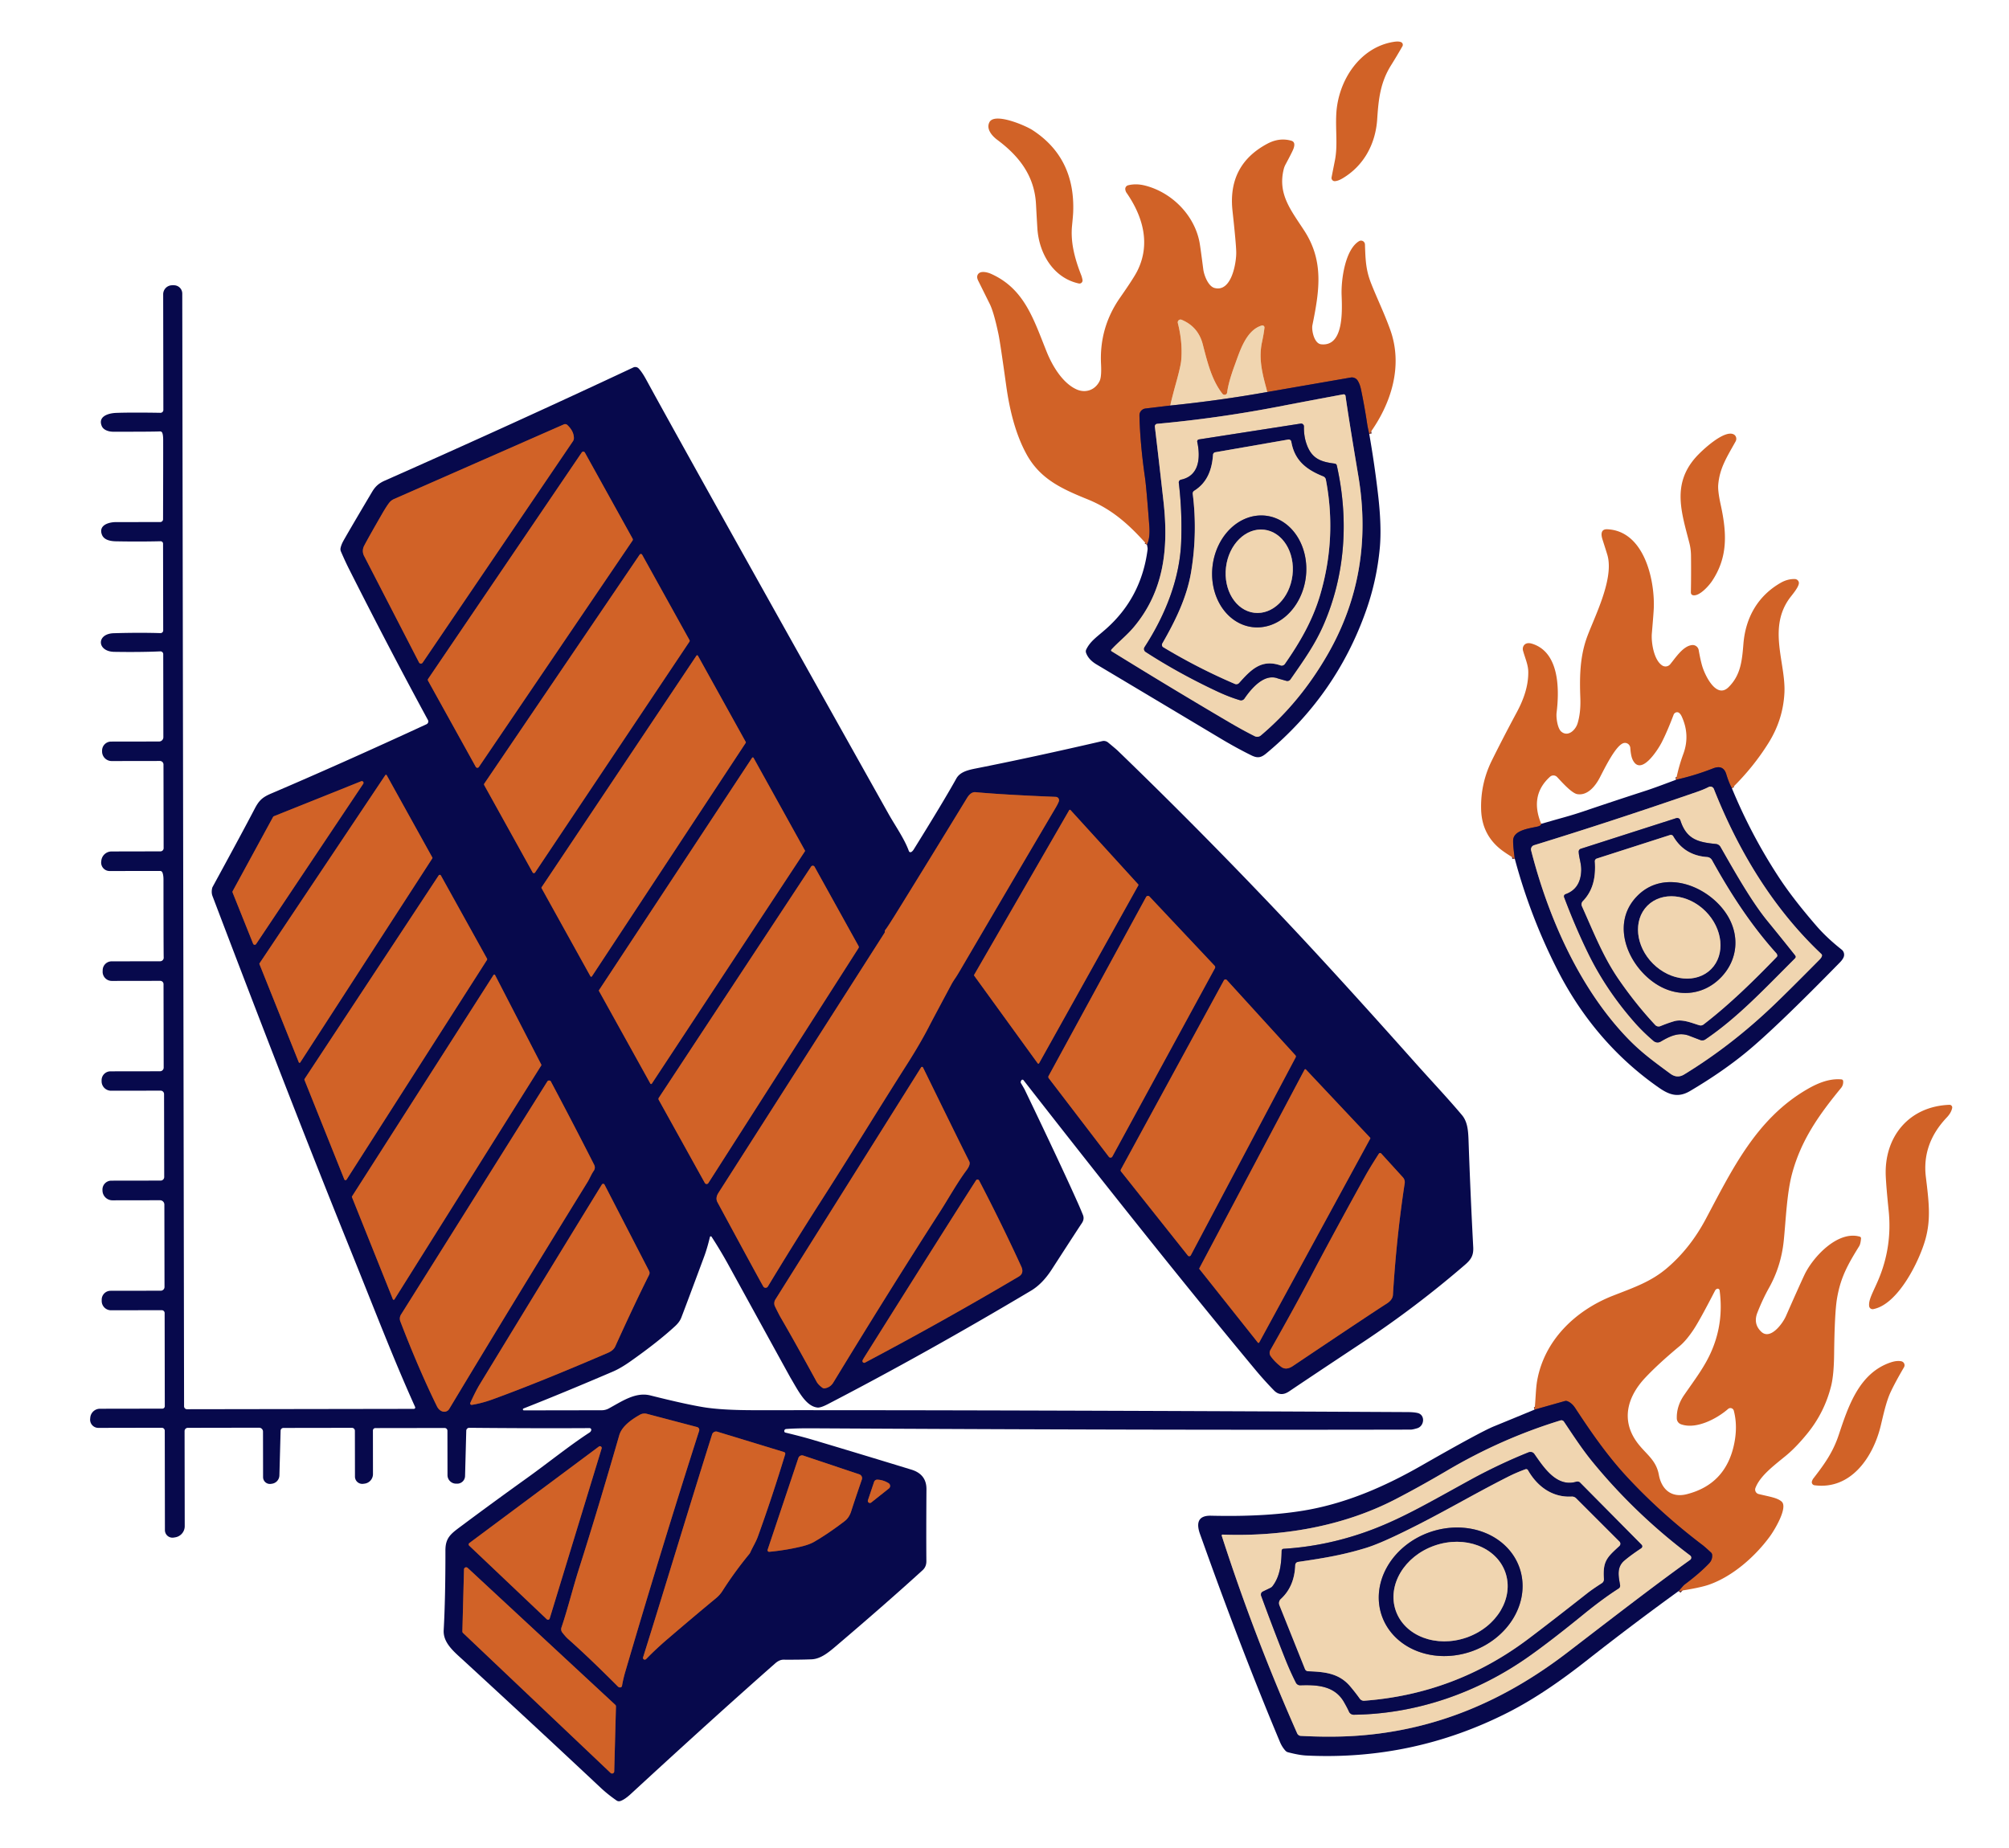 <?xml version="1.0" encoding="UTF-8" standalone="no"?>
<!DOCTYPE svg PUBLIC "-//W3C//DTD SVG 1.0//EN" "http://www.w3.org/TR/2001/REC-SVG-20010904/DTD/svg10.dtd">
<svg xmlns="http://www.w3.org/2000/svg" version="1.0" viewBox="0.00 0.00 800.00 736.00">
<g stroke-width="2.00" fill="none" stroke-linecap="butt">
<path stroke="#6c363a" d="
  M 545.25 172.86
  Q 544.67 170.50 544.38 168.58
  Q 543.37 161.85 541.96 155.11
  Q 541.50 152.90 540.61 151.55
  A 2.72 2.71 68.4 0 0 537.87 150.36
  L 504.66 156.12"
/>
<path stroke="#e19c6c" d="
  M 504.66 156.12
  C 502.95 149.79 501.03 143.38 502.52 136.34
  Q 503.26 132.89 503.52 130.53
  A 0.83 0.83 0.0 0 0 502.46 129.64
  C 496.19 131.47 493.73 139.86 491.75 145.22
  Q 489.17 152.20 488.66 156.33
  A 1.05 1.04 29.6 0 1 486.80 156.84
  C 482.58 151.47 480.86 144.52 478.94 137.09
  Q 477.13 130.11 470.52 127.35
  A 1.11 1.11 0.0 0 0 469.02 128.65
  Q 470.98 136.35 470.37 143.48
  Q 470.16 145.87 468.31 152.53
  Q 467.09 156.90 465.97 161.52"
/>
<path stroke="#6c363a" d="
  M 465.97 161.52
  L 456.14 162.70
  A 2.72 2.72 0.0 0 0 453.74 165.47
  Q 453.99 176.61 455.94 190.16
  Q 456.51 194.09 457.67 209.50
  Q 458.02 214.29 456.74 216.94"
/>
<path stroke="#7c6f7e" d="
  M 504.66 156.12
  Q 485.95 159.47 465.97 161.52"
/>
<path stroke="#6c363a" d="
  M 689.66 313.94
  Q 688.45 311.76 687.42 308.34
  Q 686.24 304.44 682.19 306.02
  Q 674.95 308.86 667.41 310.55"
/>
<path stroke="#6c363a" d="
  M 613.73 328.12
  Q 613.71 328.90 611.98 329.26
  C 608.54 329.99 602.60 330.76 602.54 334.76
  Q 602.50 336.91 603.19 341.98"
/>
<path stroke="#6c363a" d="
  M 668.44 633.68
  L 670.15 631.72
  A 5.94 5.73 1.1 0 1 670.99 630.94
  Q 676.84 626.55 680.56 622.65
  Q 681.97 621.18 681.78 619.20
  A 1.37 1.35 -71.8 0 0 681.35 618.33
  Q 678.93 616.09 678.07 615.43
  Q 661.32 602.74 647.74 588.07
  C 639.98 579.68 633.61 570.47 627.26 560.79
  Q 625.94 558.77 624.18 558.06
  A 1.65 1.65 0.0 0 0 623.12 558.00
  L 611.07 561.41"
/>
<path stroke="#6c363a" d="
  M 168.30 263.92
  L 228.15 175.72
  A 2.24 2.23 61.6 0 0 228.53 174.44
  Q 228.49 171.69 225.92 169.26
  A 1.26 1.26 0.0 0 0 224.54 169.02
  L 156.92 198.74
  A 5.22 5.17 -76.7 0 0 155.67 199.52
  Q 154.61 200.36 151.88 205.12
  Q 146.63 214.24 144.99 217.40
  A 4.34 4.33 45.2 0 0 144.98 221.41
  L 166.86 263.84
  A 0.84 0.84 0.0 0 0 168.30 263.92"
/>
<path stroke="#6c363a" d="
  M 232.91 180.26
  A 0.73 0.73 0.0 0 0 231.66 180.20
  L 170.49 270.37
  A 0.73 0.73 0.0 0 0 170.46 271.13
  L 189.45 305.40
  A 0.73 0.73 0.0 0 0 190.70 305.46
  L 251.88 215.29
  A 0.73 0.73 0.0 0 0 251.91 214.53
  L 232.91 180.26"
/>
<path stroke="#6c363a" d="
  M 255.70 220.93
  A 0.57 0.57 0.0 0 0 254.73 220.89
  L 192.85 312.09
  A 0.57 0.57 0.0 0 0 192.82 312.69
  L 212.10 347.45
  A 0.57 0.57 0.0 0 0 213.07 347.49
  L 274.55 255.54
  A 0.57 0.57 0.0 0 0 274.57 254.95
  L 255.70 220.93"
/>
<path stroke="#6c363a" d="
  M 277.92 261.17
  A 0.35 0.35 0.0 0 0 277.32 261.15
  L 215.68 353.36
  A 0.35 0.35 0.0 0 0 215.66 353.73
  L 235.11 388.81
  A 0.35 0.35 0.0 0 0 235.71 388.84
  L 296.94 295.87
  A 0.35 0.35 0.0 0 0 296.96 295.50
  L 277.92 261.17"
/>
<path stroke="#6c363a" d="
  M 300.07 301.83
  A 0.34 0.34 0.0 0 0 299.49 301.81
  L 238.54 394.34
  A 0.34 0.34 0.0 0 0 238.53 394.69
  L 258.98 431.56
  A 0.34 0.34 0.0 0 0 259.56 431.58
  L 320.51 339.06
  A 0.34 0.34 0.0 0 0 320.52 338.71
  L 300.07 301.83"
/>
<path stroke="#6c363a" d="
  M 153.99 308.75
  A 0.33 0.33 0.0 0 0 153.43 308.73
  L 103.35 383.66
  A 0.33 0.33 0.0 0 0 103.31 383.96
  L 118.98 423.07
  A 0.33 0.33 0.0 0 0 119.57 423.12
  L 172.15 341.86
  A 0.33 0.33 0.0 0 0 172.16 341.52
  L 153.99 308.75"
/>
<path stroke="#6c363a" d="
  M 100.79 375.84
  A 0.68 0.68 0.0 0 0 101.99 375.97
  L 144.64 312.16
  A 0.68 0.68 0.0 0 0 143.82 311.15
  L 109.09 325.07
  A 0.68 0.68 0.0 0 0 108.74 325.37
  L 92.66 354.90
  A 0.68 0.68 0.0 0 0 92.63 355.48
  L 100.79 375.84"
/>
<path stroke="#6c363a" d="
  M 352.34 371.00
  Q 352.35 371.33 352.25 371.49
  Q 348.99 376.60 286.08 475.10
  Q 284.79 477.13 285.71 478.83
  Q 301.29 507.67 303.93 512.34
  A 1.07 1.06 45.8 0 0 305.77 512.37
  Q 315.96 495.49 327.32 477.73
  C 340.07 457.80 349.41 442.37 361.12 423.97
  Q 366.64 415.30 370.27 408.19
  Q 371.39 406.01 378.86 392.05
  Q 379.46 390.93 380.57 389.32
  Q 381.04 388.64 382.26 386.57
  Q 406.54 345.12 420.40 321.64
  Q 421.23 320.23 421.63 319.19
  A 1.34 1.34 0.0 0 0 420.44 317.37
  Q 399.76 316.54 388.47 315.50
  Q 386.60 315.33 385.07 317.83
  Q 369.14 343.91 357.67 362.42
  Q 353.34 369.42 352.62 370.24
  A 1.13 1.10 -25.7 0 0 352.34 371.00"
/>
<path stroke="#6c363a" d="
  M 426.29 322.62
  A 0.33 0.33 0.0 0 0 425.76 322.68
  L 387.92 388.24
  A 0.33 0.33 0.0 0 0 387.94 388.60
  L 413.22 423.49
  A 0.33 0.33 0.0 0 0 413.77 423.46
  L 453.29 352.61
  A 0.33 0.33 0.0 0 0 453.25 352.22
  L 426.29 322.62"
/>
<path stroke="#6c363a" d="
  M 324.37 345.21
  A 0.81 0.81 0.0 0 0 322.98 345.16
  L 262.35 437.21
  A 0.81 0.81 0.0 0 0 262.32 438.05
  L 280.67 471.13
  A 0.81 0.81 0.0 0 0 282.06 471.18
  L 341.85 377.62
  A 0.81 0.81 0.0 0 0 341.88 376.79
  L 324.37 345.21"
/>
<path stroke="#6c363a" d="
  M 175.57 348.69
  A 0.52 0.52 0.0 0 0 174.68 348.66
  L 121.31 429.67
  A 0.52 0.52 0.0 0 0 121.26 430.15
  L 137.10 469.69
  A 0.52 0.52 0.0 0 0 138.02 469.78
  L 193.91 382.32
  A 0.52 0.52 0.0 0 0 193.93 381.79
  L 175.57 348.69"
/>
<path stroke="#6c363a" d="
  M 457.73 357.06
  A 0.84 0.84 0.0 0 0 456.39 357.24
  L 417.56 428.52
  A 0.84 0.84 0.0 0 0 417.63 429.43
  L 441.55 460.71
  A 0.84 0.84 0.0 0 0 442.96 460.60
  L 483.80 385.60
  A 0.84 0.84 0.0 0 0 483.67 384.63
  L 457.73 357.06"
/>
<path stroke="#6c363a" d="
  M 197.15 388.35
  A 0.36 0.36 0.0 0 0 196.52 388.32
  L 140.19 476.47
  A 0.36 0.36 0.0 0 0 140.16 476.80
  L 156.44 517.43
  A 0.36 0.36 0.0 0 0 157.08 517.49
  L 215.52 424.35
  A 0.36 0.36 0.0 0 0 215.54 424.00
  L 197.15 388.35"
/>
<path stroke="#6c363a" d="
  M 488.52 390.30
  A 0.71 0.71 0.0 0 0 487.37 390.44
  L 446.34 465.78
  A 0.71 0.71 0.0 0 0 446.41 466.56
  L 473.01 500.04
  A 0.71 0.71 0.0 0 0 474.20 499.93
  L 515.95 421.10
  A 0.71 0.71 0.0 0 0 515.84 420.29
  L 488.52 390.30"
/>
<path stroke="#6c363a" d="
  M 366.79 425.11
  L 308.76 517.56
  A 2.86 2.85 -42.3 0 0 308.62 520.33
  Q 310.20 523.55 310.74 524.49
  Q 316.53 534.45 325.20 550.33
  Q 325.86 551.52 327.49 552.70
  A 1.31 1.30 57.3 0 0 328.48 552.92
  Q 330.67 552.53 331.84 550.61
  Q 354.06 514.07 374.33 482.56
  C 377.37 477.84 381.21 470.98 384.84 466.11
  Q 386.59 463.77 385.96 462.54
  Q 383.32 457.39 367.55 425.15
  A 0.44 0.43 47.8 0 0 366.79 425.11"
/>
<path stroke="#6c363a" d="
  M 520.01 425.93
  A 0.32 0.32 0.0 0 0 519.49 426.00
  L 477.60 505.09
  A 0.32 0.32 0.0 0 0 477.63 505.43
  L 500.89 534.71
  A 0.32 0.32 0.0 0 0 501.42 534.67
  L 545.64 453.48
  A 0.32 0.32 0.0 0 0 545.59 453.11
  L 520.01 425.93"
/>
<path stroke="#6c363a" d="
  M 218.81 430.36
  A 0.80 0.78 22.8 0 0 217.96 430.70
  L 159.68 523.56
  A 3.07 3.07 0.0 0 0 159.42 526.27
  Q 166.74 545.31 173.97 560.04
  Q 174.73 561.59 176.07 562.10
  A 2.34 2.28 25.8 0 0 178.86 561.17
  Q 204.63 518.30 233.98 470.74
  C 234.77 469.47 235.45 467.70 236.46 466.26
  A 2.28 2.27 49.0 0 0 236.62 463.94
  Q 228.28 447.51 219.32 430.65
  Q 219.22 430.45 218.81 430.36"
/>
<path stroke="#6c363a" d="
  M 549.07 459.49
  Q 545.48 465.08 543.63 468.42
  Q 534.49 484.90 525.55 501.62
  Q 524.25 504.05 523.00 506.44
  Q 515.90 520.00 505.87 537.69
  A 2.28 2.27 -47.9 0 0 505.99 540.11
  Q 507.56 542.34 510.12 544.33
  Q 512.10 545.87 514.80 544.07
  Q 546.13 523.04 552.18 519.20
  Q 554.56 517.69 554.68 515.70
  Q 556.12 492.33 559.36 471.27
  A 2.88 2.85 -61.9 0 0 558.65 468.90
  L 550.01 459.41
  A 0.60 0.59 -49.8 0 0 549.07 459.49"
/>
<path stroke="#6c363a" d="
  M 343.45 541.94
  A 0.70 0.69 81.1 0 0 344.46 542.68
  Q 375.89 526.04 405.68 508.41
  Q 407.90 507.09 406.67 504.40
  Q 398.84 487.33 389.89 470.16
  A 0.71 0.71 0.0 0 0 388.66 470.10
  Q 375.73 490.29 344.22 540.48
  Q 343.51 541.62 343.45 541.94"
/>
<path stroke="#6c363a" d="
  M 187.28 558.72
  A 0.57 0.57 0.0 0 0 187.89 559.51
  Q 191.86 558.88 196.13 557.33
  Q 214.68 550.58 242.07 538.79
  Q 244.28 537.84 245.00 536.24
  Q 252.75 519.15 258.48 507.73
  A 1.69 1.68 44.8 0 0 258.47 506.21
  L 240.73 471.81
  A 0.61 0.61 0.0 0 0 239.67 471.77
  Q 220.05 503.72 191.06 551.31
  Q 189.44 553.97 187.28 558.72"
/>
<path stroke="#6c363a" d="
  M 246.91 672.05
  A 0.76 0.75 6.0 0 0 247.69 671.42
  Q 248.16 668.64 249.01 665.75
  Q 263.62 615.96 278.40 569.86
  A 1.19 1.18 -73.7 0 0 277.58 568.35
  L 257.60 563.09
  A 3.68 3.67 -52.1 0 0 254.84 563.44
  C 251.70 565.21 247.66 567.93 246.60 571.59
  Q 238.04 601.31 230.43 625.19
  C 228.09 632.56 226.03 640.94 223.57 648.20
  A 2.13 2.12 35.6 0 0 223.90 650.17
  Q 225.27 651.91 226.11 652.66
  Q 234.38 659.98 246.06 671.69
  Q 246.40 672.03 246.91 672.05"
/>
<path stroke="#6c363a" d="
  M 298.82 618.18
  C 299.77 616.04 300.99 614.18 301.82 611.89
  Q 307.53 596.09 312.67 579.18
  A 0.70 0.69 17.5 0 0 312.21 578.31
  L 285.63 570.20
  A 1.66 1.65 -72.6 0 0 283.57 571.28
  C 274.11 601.24 265.31 630.60 256.08 660.07
  A 0.70 0.70 0.0 0 0 256.85 660.97
  Q 257.12 660.93 257.40 660.65
  Q 261.19 656.75 265.80 652.80
  Q 276.65 643.50 285.05 636.57
  Q 286.64 635.26 287.66 633.66
  Q 292.46 626.12 298.32 618.99
  A 3.34 3.25 -14.0 0 0 298.82 618.18"
/>
<path stroke="#6c363a" d="
  M 239.57 576.89
  A 0.70 0.70 0.0 0 0 238.48 576.12
  L 186.92 614.53
  A 0.70 0.70 0.0 0 0 186.85 615.60
  L 217.74 644.90
  A 0.70 0.70 0.0 0 0 218.89 644.60
  L 239.57 576.89"
/>
<path stroke="#6c363a" d="
  M 305.68 617.20
  A 0.63 0.63 0.0 0 0 306.34 618.03
  Q 312.50 617.46 318.56 616.06
  Q 322.14 615.24 324.13 614.10
  Q 329.87 610.78 336.33 605.83
  Q 338.18 604.42 339.00 601.75
  Q 339.93 598.75 343.20 589.23
  A 1.61 1.60 -71.4 0 0 342.19 587.19
  L 319.88 579.71
  A 1.55 1.54 18.5 0 0 317.92 580.68
  L 305.68 617.20"
/>
<path stroke="#6c363a" d="
  M 345.62 597.49
  A 0.83 0.83 0.0 0 0 346.93 598.40
  L 353.97 592.81
  A 1.30 1.29 41.6 0 0 353.84 590.70
  Q 351.68 589.37 349.35 589.30
  A 1.31 1.31 0.0 0 0 348.07 590.19
  L 345.62 597.49"
/>
<path stroke="#6c363a" d="
  M 245.28 679.62
  A 0.86 0.86 0.0 0 0 245.00 678.97
  L 186.21 624.43
  A 0.86 0.86 0.0 0 0 184.77 625.04
  L 184.12 649.73
  A 0.86 0.86 0.0 0 0 184.39 650.37
  L 243.14 706.10
  A 0.86 0.86 0.0 0 0 244.59 705.50
  L 245.28 679.62"
/>
<path stroke="#7c6f7e" d="
  M 442.56 258.72
  A 0.43 0.43 0.0 0 0 442.65 259.37
  Q 465.96 273.80 489.25 287.50
  Q 494.95 290.85 499.65 293.20
  A 2.23 2.21 -51.6 0 0 502.07 292.91
  Q 517.56 279.85 528.50 260.95
  Q 547.40 228.33 540.90 189.55
  Q 536.97 166.14 535.80 157.69
  A 0.75 0.74 80.5 0 0 534.92 157.06
  Q 523.04 159.26 509.22 161.92
  Q 485.07 166.58 460.80 168.79
  A 1.03 1.02 84.0 0 0 459.88 169.94
  Q 461.56 184.01 463.32 199.79
  C 465.40 218.47 463.50 235.40 451.53 249.71
  C 448.71 253.08 445.16 255.85 442.56 258.72"
/>
<path stroke="#7c6f7e" d="
  M 476.76 175.99
  C 478.09 182.18 477.62 189.48 470.30 191.04
  A 1.14 1.14 0.0 0 0 469.41 192.30
  Q 470.77 203.51 470.37 215.49
  C 469.88 230.10 464.29 244.59 455.78 257.72
  A 1.38 1.38 0.0 0 0 456.19 259.63
  Q 469.35 268.16 484.65 275.34
  Q 489.49 277.61 493.73 278.86
  A 1.63 1.62 -64.6 0 0 495.54 278.21
  C 498.27 274.22 503.43 268.06 508.91 270.22
  Q 508.96 270.24 512.24 271.16
  A 1.49 1.49 0.0 0 0 513.86 270.57
  C 519.06 263.09 523.61 256.75 527.07 248.80
  C 535.78 228.78 537.13 206.78 532.33 185.39
  A 0.97 0.97 0.0 0 0 531.50 184.64
  C 525.89 183.93 522.28 182.67 520.24 176.72
  Q 519.16 173.57 519.24 169.86
  A 1.14 1.13 86.2 0 0 517.93 168.71
  L 477.43 175.01
  A 0.81 0.81 0.0 0 0 476.76 175.99"
/>
<path stroke="#7c6f7e" d="
  M 493.41 272.01
  C 498.13 266.73 502.27 262.39 509.89 265.00
  A 1.54 1.53 26.9 0 0 511.64 264.43
  C 517.66 255.79 522.73 247.07 525.74 236.79
  Q 532.39 214.09 527.97 191.01
  A 1.74 1.72 5.5 0 0 526.91 189.74
  C 520.23 187.06 515.50 183.44 514.21 175.92
  A 1.06 1.06 0.0 0 0 512.98 175.06
  L 483.93 180.12
  A 1.07 1.07 0.0 0 0 483.04 181.10
  C 482.62 187.04 480.74 192.20 475.55 195.46
  A 1.27 1.26 -19.6 0 0 474.96 196.69
  Q 476.89 212.03 474.34 227.63
  C 472.66 237.90 468.02 247.28 462.85 256.28
  A 1.11 1.11 0.0 0 0 463.24 257.78
  Q 477.12 266.13 491.73 272.38
  A 1.48 1.46 32.3 0 0 493.41 272.01"
/>
<path stroke="#7c6f7e" d="
  M 498.707 249.754
  A 22.34 18.70 97.0 0 0 519.991 229.859
  A 22.34 18.70 97.0 0 0 504.153 205.406
  A 22.34 18.70 97.0 0 0 482.869 225.301
  A 22.34 18.70 97.0 0 0 498.707 249.754"
/>
<path stroke="#7c6f7e" d="
  M 499.467 244.053
  A 16.66 13.33 96.8 0 0 514.676 229.088
  A 16.66 13.33 96.8 0 0 503.413 210.967
  A 16.66 13.33 96.8 0 0 488.204 225.932
  A 16.66 13.33 96.8 0 0 499.467 244.053"
/>
<path stroke="#7c6f7e" d="
  M 725.52 380.67
  A 0.78 0.77 -63.9 0 0 725.28 379.95
  C 706.09 361.84 692.23 338.89 682.47 314.21
  A 1.48 1.48 0.0 0 0 680.41 313.44
  Q 678.51 314.42 675.86 315.34
  Q 641.71 327.14 610.88 336.62
  A 1.74 1.73 74.5 0 0 609.71 338.70
  C 616.54 365.45 628.86 393.17 647.49 412.85
  C 653.03 418.71 657.71 422.14 665.16 427.63
  Q 667.87 429.62 670.64 427.93
  Q 689.57 416.37 706.58 400.06
  Q 712.47 394.41 724.50 382.25
  Q 725.39 381.35 725.52 380.67"
/>
<path stroke="#7c6f7e" d="
  M 667.48 325.85
  L 629.47 338.05
  A 1.18 1.18 0.0 0 0 628.65 339.24
  C 628.77 341.68 629.76 344.04 629.65 346.81
  Q 629.37 354.00 623.40 356.13
  A 0.92 0.91 70.0 0 0 622.85 357.32
  Q 627.35 369.29 632.46 379.74
  Q 639.63 394.38 650.95 407.23
  Q 654.31 411.04 658.48 414.59
  A 2.45 2.44 50.0 0 0 661.29 414.84
  C 664.79 412.79 668.31 411.00 672.42 412.42
  Q 672.52 412.46 677.06 414.20
  A 2.20 2.18 -51.6 0 0 679.08 413.96
  C 691.77 405.34 701.88 394.53 714.77 381.65
  A 0.84 0.84 0.0 0 0 714.83 380.54
  Q 709.49 373.80 703.84 366.90
  C 697.55 359.22 691.04 347.75 685.11 337.33
  A 2.39 2.38 -11.9 0 0 683.26 336.13
  C 676.09 335.43 671.56 334.26 669.12 326.69
  A 1.30 1.30 0.0 0 0 667.48 325.85"
/>
<path stroke="#7c6f7e" d="
  M 707.71 380.39
  Q 707.60 379.93 707.34 379.65
  C 697.06 368.24 688.90 355.51 681.74 342.58
  A 2.42 2.42 0.0 0 0 679.80 341.33
  Q 670.72 340.68 666.28 333.04
  A 1.07 1.07 0.0 0 0 665.03 332.56
  L 635.86 341.93
  A 1.13 1.11 -11.0 0 0 635.08 343.07
  C 635.48 348.98 634.54 354.55 630.30 358.90
  A 1.82 1.82 0.0 0 0 629.94 360.92
  C 634.80 371.77 638.51 381.27 644.66 390.16
  Q 651.42 399.96 659.12 408.22
  A 1.86 1.86 0.0 0 0 661.19 408.67
  Q 664.18 407.44 666.73 406.70
  C 670.10 405.73 674.14 407.62 676.75 408.34
  A 1.86 1.84 -55.9 0 0 678.36 408.02
  C 688.70 400.08 698.46 390.50 707.51 381.13
  A 0.79 0.77 -30.7 0 0 707.71 380.39"
/>
<path stroke="#7c6f7e" d="
  M 651.69 357.13
  C 640.81 368.61 648.99 385.98 660.66 392.61
  C 669.09 397.40 678.80 396.14 685.46 389.11
  C 692.11 382.09 692.84 372.32 687.60 364.17
  C 680.35 352.87 662.56 345.65 651.69 357.13"
/>
<path stroke="#7c6f7e" d="
  M 681.391 385.963
  A 17.90 14.77 44.8 0 0 679.097 362.87
  A 17.90 14.77 44.8 0 0 655.989 360.737
  A 17.90 14.77 44.8 0 0 658.283 383.83
  A 17.90 14.77 44.8 0 0 681.391 385.963"
/>
<path stroke="#7c6f7e" d="
  M 486.51 611.64
  Q 499.37 651.53 516.55 690.35
  A 1.68 1.67 79.4 0 0 518.00 691.35
  Q 529.54 691.96 539.12 691.37
  C 571.34 689.38 599.07 677.43 624.43 657.92
  C 647.06 640.52 660.68 630.08 673.00 621.26
  A 1.09 1.09 0.0 0 0 673.03 619.50
  Q 651.21 603.06 634.16 582.25
  C 630.20 577.41 626.91 572.40 622.77 566.20
  A 1.23 1.22 64.4 0 0 621.40 565.71
  Q 598.01 572.87 576.36 585.62
  Q 565.51 592.01 555.81 597.04
  C 534.60 608.05 510.32 612.03 486.87 611.18
  A 0.36 0.35 -7.4 0 0 486.51 611.64"
/>
<path stroke="#7c6f7e" d="
  M 653.95 615.91
  A 1.08 1.06 -68.6 0 0 653.64 615.18
  L 629.20 590.49
  A 1.48 1.48 0.0 0 0 627.72 590.12
  C 619.96 592.44 614.85 584.64 610.98 579.08
  A 1.90 1.89 -28.3 0 0 608.72 578.41
  C 601.88 581.13 593.56 584.99 585.89 589.19
  C 568.99 598.44 557.33 605.42 543.32 610.31
  Q 527.43 615.86 511.10 616.84
  A 0.79 0.78 88.8 0 0 510.36 617.62
  C 510.27 622.69 509.74 627.81 506.75 631.70
  A 2.45 2.40 -83.3 0 1 505.86 632.42
  L 502.87 633.87
  A 1.33 1.33 0.0 0 0 502.20 635.52
  Q 506.79 648.09 511.72 660.53
  Q 513.79 665.74 516.05 670.17
  A 1.89 1.89 0.0 0 0 517.81 671.20
  C 524.61 670.96 531.45 671.41 535.16 677.84
  Q 536.55 680.26 537.18 681.70
  A 2.07 2.06 -12.2 0 0 539.08 682.92
  C 564.24 682.62 588.48 674.04 608.75 659.73
  Q 617.47 653.58 630.62 642.87
  Q 638.38 636.56 644.54 632.64
  A 1.31 1.31 0.0 0 0 645.13 631.31
  C 644.56 627.92 643.64 624.26 646.80 621.54
  Q 649.29 619.41 653.61 616.54
  A 0.69 0.69 0.0 0 0 653.86 616.20
  Q 653.95 615.94 653.95 615.91"
/>
<path stroke="#7c6f7e" d="
  M 607.45 585.16
  Q 603.93 586.43 600.61 588.10
  C 586.06 595.45 574.08 602.73 558.68 610.23
  Q 549.03 614.94 543.91 616.50
  C 534.87 619.27 527.36 620.54 516.92 622.06
  A 1.33 1.32 -3.1 0 0 515.78 623.32
  Q 515.47 631.85 510.05 636.82
  A 2.26 2.25 57.9 0 0 509.48 639.32
  L 519.66 664.74
  A 1.37 1.36 80.1 0 0 520.88 665.60
  C 527.42 665.84 533.18 666.34 537.65 671.61
  Q 539.70 674.03 541.48 676.52
  A 2.01 2.01 0.0 0 0 543.27 677.35
  Q 579.56 674.63 608.68 652.65
  Q 617.68 645.86 632.05 634.55
  Q 634.07 632.96 637.85 630.53
  A 1.83 1.81 71.8 0 0 638.68 628.86
  C 638.19 621.74 639.93 620.24 644.83 615.74
  A 1.23 1.23 0.0 0 0 644.87 613.96
  L 627.63 596.72
  A 2.37 2.35 65.7 0 0 625.86 596.04
  C 618.19 596.45 612.18 592.07 608.45 585.53
  A 0.82 0.82 0.0 0 0 607.45 585.16"
/>
<path stroke="#7c6f7e" d="
  M 605.085 624.413
  A 29.03 25.15 -19.2 0 0 569.399 610.209
  A 29.03 25.15 -19.2 0 0 550.255 643.507
  A 29.03 25.15 -19.2 0 0 585.941 657.711
  A 29.03 25.15 -19.2 0 0 605.085 624.413"
/>
<path stroke="#7c6f7e" d="
  M 599.441 626.232
  A 23.11 19.38 -19.3 0 0 571.225 615.579
  A 23.11 19.38 -19.3 0 0 555.819 641.508
  A 23.11 19.38 -19.3 0 0 584.035 652.161
  A 23.11 19.38 -19.3 0 0 599.441 626.232"
/>
</g>
<g>
<path fill="#d16227" d="
  M 557.92 16.79
  A 1.16 1.15 -63.5 0 1 558.46 18.42
  Q 556.10 22.54 553.96 25.95
  C 549.68 32.75 548.93 39.47 548.42 47.38
  C 547.78 57.32 543.09 65.95 534.74 70.96
  Q 532.94 72.05 531.59 72.15
  A 1.28 1.28 0.0 0 1 530.24 70.63
  Q 530.81 67.72 531.57 63.89
  C 532.73 58.01 531.79 52.15 532.11 45.56
  C 532.75 32.16 541.47 18.73 555.13 16.65
  Q 556.97 16.37 557.92 16.79
  Z"
/>
<path fill="#d16227" d="
  M 431.06 111.45
  A 1.24 1.23 -89.5 0 1 429.59 112.90
  C 419.42 110.68 413.72 100.92 413.09 90.93
  Q 412.79 86.10 412.55 81.43
  C 411.98 70.08 405.86 62.19 397.11 55.68
  C 395.02 54.12 392.61 51.36 394.00 48.67
  C 396.04 44.69 408.32 49.98 411.11 51.79
  Q 428.19 62.85 427.35 84.49
  Q 427.30 85.84 426.90 89.83
  C 426.26 96.33 427.84 102.66 430.53 109.55
  Q 430.83 110.29 431.06 111.45
  Z"
/>
<path fill="#d16227" d="
  M 545.25 172.86
  Q 544.67 170.50 544.38 168.58
  Q 543.37 161.85 541.96 155.11
  Q 541.50 152.90 540.61 151.55
  A 2.72 2.71 68.4 0 0 537.87 150.36
  L 504.66 156.12
  C 502.95 149.79 501.03 143.38 502.52 136.34
  Q 503.26 132.89 503.52 130.53
  A 0.83 0.83 0.0 0 0 502.46 129.64
  C 496.19 131.47 493.73 139.86 491.75 145.22
  Q 489.17 152.20 488.66 156.33
  A 1.05 1.04 29.6 0 1 486.80 156.84
  C 482.58 151.47 480.86 144.52 478.94 137.09
  Q 477.13 130.11 470.52 127.35
  A 1.11 1.11 0.0 0 0 469.02 128.65
  Q 470.98 136.35 470.37 143.48
  Q 470.16 145.87 468.31 152.53
  Q 467.09 156.90 465.97 161.52
  L 456.14 162.70
  A 2.72 2.72 0.0 0 0 453.74 165.47
  Q 453.99 176.61 455.94 190.16
  Q 456.51 194.09 457.67 209.50
  Q 458.02 214.29 456.74 216.94
  C 449.76 209.08 442.98 202.88 433.13 198.88
  C 422.62 194.62 414.19 190.73 408.80 180.96
  C 404.36 172.90 401.99 163.10 400.66 153.45
  Q 398.30 136.44 397.61 133.14
  Q 395.76 124.35 394.14 121.08
  Q 390.49 113.72 389.53 111.79
  Q 388.68 110.08 389.60 109.03
  C 390.75 107.72 393.45 108.52 394.71 109.09
  C 408.01 115.07 411.61 127.27 416.83 140.19
  C 419.11 145.84 423.17 152.57 428.65 155.06
  C 432.23 156.69 436.08 155.39 437.87 151.76
  Q 438.70 150.08 438.44 144.98
  Q 437.71 130.43 446.05 118.50
  Q 451.38 110.87 452.82 108.04
  C 458.31 97.23 455.13 86.16 448.53 76.68
  Q 448.25 76.28 448.11 75.53
  A 1.51 1.50 77.6 0 1 449.21 73.80
  Q 452.40 72.98 456.11 73.94
  C 466.54 76.65 475.51 85.50 477.64 96.38
  Q 477.97 98.07 479.16 107.30
  C 479.46 109.58 481.09 114.01 483.64 114.69
  C 490.48 116.51 492.35 104.45 492.28 100.47
  Q 492.23 97.09 490.80 84.03
  Q 488.78 65.69 504.70 57.22
  Q 509.44 54.70 514.20 56.04
  Q 516.02 56.55 515.10 59.16
  Q 514.67 60.38 511.88 65.56
  A 8.01 7.64 -25.2 0 0 511.21 67.29
  C 508.70 77.28 514.04 83.66 519.38 91.88
  C 527.31 104.10 525.35 115.99 522.61 129.53
  C 522.22 131.46 523.27 136.81 526.08 137.12
  C 535.19 138.13 534.45 123.59 534.24 117.52
  C 534.01 111.27 535.69 99.35 541.17 96.06
  A 1.57 1.56 73.7 0 1 543.54 97.36
  C 543.74 103.72 543.92 107.56 545.95 112.76
  C 548.31 118.78 551.09 124.39 553.57 131.24
  C 558.83 145.76 553.97 160.89 545.25 172.86
  Z"
/>
<path fill="#07094c" d="
  M 406.71 430.27
  L 406.54 430.59
  A 0.84 0.82 44.3 0 0 406.56 431.39
  Q 407.83 433.52 408.04 433.95
  Q 422.50 464.05 429.22 479.12
  Q 430.29 481.52 431.25 483.91
  Q 431.91 485.55 430.74 487.24
  Q 429.68 488.78 418.81 505.59
  Q 415.11 511.33 410.54 514.05
  Q 368.75 538.94 329.70 559.20
  Q 326.78 560.72 325.52 560.58
  C 320.81 560.07 317.79 553.74 314.79 548.73
  Q 314.34 547.96 290.14 503.90
  Q 286.87 497.95 283.35 492.56
  A 0.36 0.36 0.0 0 0 282.69 492.67
  Q 281.65 497.08 280.41 500.43
  Q 273.18 519.89 271.29 524.79
  Q 270.62 526.51 268.88 528.12
  Q 262.10 534.40 250.98 542.23
  Q 247.10 544.96 244.03 546.27
  Q 223.97 554.86 208.48 560.95
  A 0.39 0.39 0.0 0 0 208.62 561.71
  L 239.60 561.66
  A 5.93 5.91 30.5 0 0 242.45 560.93
  C 247.70 558.08 253.11 554.27 259.00 555.76
  Q 272.90 559.26 280.33 560.47
  Q 287.64 561.65 300.82 561.64
  Q 400.08 561.56 560.46 562.39
  Q 562.98 562.40 564.45 562.74
  C 567.67 563.47 567.21 567.99 564.33 568.83
  Q 562.51 569.37 561.76 569.37
  C 487.99 569.54 411.08 569.33 323.75 568.85
  Q 316.88 568.81 313.03 569.13
  A 0.79 0.79 0.0 0 0 312.54 570.48
  Q 312.57 570.51 312.92 570.60
  Q 319.32 572.14 323.79 573.47
  Q 341.13 578.64 362.93 585.31
  Q 368.96 587.16 368.92 593.11
  Q 368.80 610.84 368.89 621.77
  Q 368.91 623.98 367.37 625.38
  Q 353.17 638.33 333.13 655.39
  C 330.05 658.01 326.86 660.72 323.13 660.86
  Q 318.19 661.05 312.03 661.00
  Q 310.37 660.99 308.70 662.46
  Q 284.27 683.98 251.21 714.46
  Q 248.74 716.74 246.98 717.31
  A 1.65 1.65 0.0 0 1 245.53 717.09
  Q 242.02 714.65 239.24 712.05
  Q 214.63 688.95 184.63 661.35
  C 180.81 657.85 176.40 654.32 176.68 649.24
  Q 177.39 636.54 177.37 617.52
  C 177.36 612.20 179.72 610.74 184.17 607.42
  Q 196.16 598.47 209.88 588.63
  C 218.51 582.44 226.69 575.78 234.76 570.53
  Q 235.29 570.18 235.43 569.62
  A 0.69 0.67 -83.3 0 0 234.77 568.77
  Q 214.01 568.90 186.86 568.65
  A 1.18 1.17 1.0 0 0 185.67 569.79
  L 185.19 587.86
  A 3.12 3.12 0.0 0 1 181.98 590.90
  L 181.50 590.89
  A 3.40 3.40 0.0 0 1 178.20 587.49
  L 178.17 569.83
  A 1.12 1.11 -0.0 0 0 177.05 568.72
  L 149.46 568.76
  A 0.97 0.96 -0.6 0 0 148.50 569.73
  L 148.52 587.07
  A 3.84 3.83 86.4 0 1 145.16 590.89
  L 144.61 590.96
  A 2.90 2.90 0.0 0 1 141.35 588.09
  L 141.32 569.84
  A 1.18 1.18 0.0 0 0 140.13 568.66
  L 112.87 568.70
  A 1.13 1.12 0.5 0 0 111.74 569.80
  L 111.26 587.61
  A 3.44 3.44 0.0 0 1 108.25 590.93
  L 107.82 590.99
  A 2.72 2.72 0.0 0 1 104.76 588.29
  L 104.73 570.15
  A 1.55 1.54 0.0 0 0 103.18 568.61
  L 74.80 568.66
  A 1.30 1.29 -0.2 0 0 73.50 569.96
  L 73.56 607.82
  A 4.51 4.51 0.0 0 1 69.78 612.27
  L 69.16 612.37
  A 3.01 3.01 0.0 0 1 65.67 609.41
  L 65.61 569.83
  A 1.20 1.20 0.0 0 0 64.41 568.63
  L 39.16 568.68
  A 3.27 3.27 0.0 0 1 35.90 565.10
  L 35.95 564.57
  A 3.88 3.88 0.0 0 1 39.81 561.06
  L 64.65 561.02
  A 0.98 0.97 90.0 0 0 65.62 560.04
  L 65.56 522.94
  A 1.14 1.13 0.0 0 0 64.42 521.81
  L 44.20 521.84
  A 3.70 3.69 89.8 0 1 40.50 518.15
  L 40.50 517.62
  A 3.54 3.53 89.9 0 1 44.02 514.08
  L 64.02 514.05
  A 1.49 1.49 0.0 0 0 65.51 512.56
  L 65.45 479.75
  A 1.73 1.73 0.0 0 0 63.72 478.02
  L 44.78 478.05
  A 3.96 3.96 0.0 0 1 40.81 474.14
  L 40.80 473.81
  A 3.54 3.54 0.0 0 1 44.33 470.22
  L 63.97 470.19
  A 1.42 1.42 0.0 0 0 65.39 468.77
  L 65.33 435.74
  A 1.37 1.37 0.0 0 0 63.96 434.37
  L 44.23 434.40
  A 3.76 3.76 0.0 0 1 40.46 430.65
  L 40.46 430.22
  A 3.54 3.53 -0.2 0 1 43.99 426.68
  L 63.72 426.65
  A 1.47 1.46 -0.2 0 0 65.18 425.19
  L 65.12 391.96
  A 1.32 1.32 0.0 0 0 63.80 390.64
  L 44.52 390.67
  A 3.64 3.64 0.0 0 1 40.87 386.93
  L 40.89 386.35
  A 3.57 3.56 -89.3 0 1 44.45 382.87
  L 63.77 382.84
  A 1.43 1.42 -1.0 0 0 65.19 381.38
  Q 65.11 378.91 65.10 350.25
  Q 65.10 348.54 64.67 347.48
  A 0.98 0.97 78.7 0 0 63.77 346.87
  L 43.65 346.90
  A 3.37 3.36 -86.8 0 1 40.30 343.15
  L 40.35 342.74
  A 4.11 4.11 0.0 0 1 44.43 339.11
  L 63.89 339.07
  A 1.27 1.27 0.0 0 0 65.16 337.80
  L 65.10 304.49
  A 1.42 1.42 0.0 0 0 63.68 303.07
  L 44.47 303.10
  A 3.81 3.81 0.0 0 1 40.65 299.30
  L 40.65 298.94
  A 3.59 3.59 0.0 0 1 44.23 295.35
  L 63.34 295.32
  A 1.71 1.71 0.0 0 0 65.05 293.60
  L 65.00 260.53
  A 1.11 1.11 0.0 0 0 63.83 259.42
  Q 56.01 259.78 45.49 259.61
  C 38.59 259.50 38.28 252.40 45.29 252.19
  Q 55.37 251.89 63.88 252.15
  A 1.08 1.07 0.8 0 0 64.99 251.08
  L 64.93 216.52
  A 0.97 0.96 -0.6 0 0 63.94 215.56
  Q 55.70 215.76 46.25 215.59
  C 44.01 215.55 41.40 215.09 40.58 212.93
  C 39.17 209.21 43.16 207.93 46.26 207.93
  Q 59.39 207.93 63.82 207.91
  A 1.12 1.11 -0.3 0 0 64.93 206.80
  Q 65.00 184.03 64.98 175.26
  Q 64.98 173.21 64.60 172.35
  A 0.91 0.90 -13.0 0 0 63.74 171.82
  Q 60.54 171.96 45.04 171.94
  C 43.37 171.94 41.22 171.32 40.53 169.70
  C 38.90 165.86 43.07 164.56 46.26 164.44
  Q 52.39 164.22 63.89 164.41
  A 1.14 1.14 0.0 0 0 65.05 163.26
  L 64.98 117.21
  A 3.59 3.59 0.0 0 1 68.57 113.61
  L 69.25 113.61
  A 3.32 3.32 0.0 0 1 72.58 116.92
  L 73.30 560.11
  A 1.15 1.15 0.0 0 0 74.46 561.25
  L 164.81 561.11
  A 0.54 0.54 0.0 0 0 165.30 560.35
  C 156.42 540.62 150.22 524.21 137.97 493.87
  C 119.34 447.75 98.81 394.23 84.61 356.85
  Q 84.10 355.51 84.47 353.75
  A 2.34 2.25 67.0 0 1 84.68 353.20
  Q 96.63 331.29 101.36 322.21
  C 103.05 318.95 104.34 317.59 107.86 316.09
  Q 135.67 304.22 169.84 288.44
  A 1.22 1.22 0.0 0 0 170.40 286.75
  Q 154.93 258.24 138.95 226.54
  Q 137.43 223.52 135.76 219.64
  A 2.33 2.30 -51.1 0 1 135.62 218.25
  Q 135.90 216.90 136.80 215.29
  Q 139.69 210.18 148.16 195.91
  C 149.44 193.76 150.79 192.50 153.21 191.43
  Q 204.90 168.53 252.20 146.34
  A 1.85 1.83 55.4 0 1 254.31 146.74
  Q 255.66 148.15 257.32 151.19
  Q 272.75 179.53 353.81 324.13
  C 356.43 328.80 360.19 334.11 361.92 338.96
  A 0.67 0.67 0.0 0 0 362.88 339.32
  Q 363.40 339.03 363.84 338.33
  Q 375.76 319.17 380.82 310.06
  C 382.32 307.36 385.62 306.64 388.75 306.02
  Q 411.30 301.56 438.93 295.16
  A 2.70 2.68 58.0 0 1 441.25 295.71
  Q 444.53 298.42 445.06 298.94
  Q 477.55 330.31 509.24 363.75
  Q 530.59 386.26 563.18 422.85
  C 570.25 430.79 576.32 437.16 582.15 444.09
  C 584.41 446.77 584.65 450.36 584.79 454.25
  Q 585.52 475.34 586.65 496.69
  C 586.83 499.99 585.76 501.65 583.42 503.68
  Q 564.01 520.44 542.63 534.62
  Q 522.05 548.26 513.36 554.13
  Q 509.94 556.44 507.34 553.79
  Q 503.38 549.74 499.74 545.35
  Q 461.28 499.07 407.57 430.20
  A 0.52 0.51 40.1 0 0 406.71 430.27
  Z
  M 168.30 263.92
  L 228.15 175.72
  A 2.24 2.23 61.6 0 0 228.53 174.44
  Q 228.49 171.69 225.92 169.26
  A 1.26 1.26 0.0 0 0 224.54 169.02
  L 156.92 198.74
  A 5.22 5.17 -76.7 0 0 155.67 199.52
  Q 154.61 200.36 151.88 205.12
  Q 146.63 214.24 144.99 217.40
  A 4.34 4.33 45.2 0 0 144.98 221.41
  L 166.86 263.84
  A 0.84 0.84 0.0 0 0 168.30 263.92
  Z
  M 232.91 180.26
  A 0.73 0.73 0.0 0 0 231.66 180.20
  L 170.49 270.37
  A 0.73 0.73 0.0 0 0 170.46 271.13
  L 189.45 305.40
  A 0.73 0.73 0.0 0 0 190.70 305.46
  L 251.88 215.29
  A 0.73 0.73 0.0 0 0 251.91 214.53
  L 232.91 180.26
  Z
  M 255.70 220.93
  A 0.57 0.57 0.0 0 0 254.73 220.89
  L 192.85 312.09
  A 0.57 0.57 0.0 0 0 192.82 312.69
  L 212.10 347.45
  A 0.57 0.57 0.0 0 0 213.07 347.49
  L 274.55 255.54
  A 0.57 0.57 0.0 0 0 274.57 254.95
  L 255.70 220.93
  Z
  M 277.92 261.17
  A 0.35 0.35 0.0 0 0 277.32 261.15
  L 215.68 353.36
  A 0.35 0.35 0.0 0 0 215.66 353.73
  L 235.11 388.81
  A 0.35 0.35 0.0 0 0 235.71 388.84
  L 296.94 295.87
  A 0.35 0.35 0.0 0 0 296.96 295.50
  L 277.92 261.17
  Z
  M 300.07 301.83
  A 0.34 0.34 0.0 0 0 299.49 301.81
  L 238.54 394.34
  A 0.34 0.34 0.0 0 0 238.53 394.69
  L 258.98 431.56
  A 0.34 0.34 0.0 0 0 259.56 431.58
  L 320.51 339.06
  A 0.34 0.34 0.0 0 0 320.52 338.71
  L 300.07 301.83
  Z
  M 153.99 308.75
  A 0.33 0.33 0.0 0 0 153.43 308.73
  L 103.35 383.66
  A 0.33 0.33 0.0 0 0 103.31 383.96
  L 118.98 423.07
  A 0.33 0.33 0.0 0 0 119.57 423.12
  L 172.15 341.86
  A 0.33 0.33 0.0 0 0 172.16 341.52
  L 153.99 308.75
  Z
  M 100.79 375.84
  A 0.68 0.68 0.0 0 0 101.99 375.97
  L 144.64 312.16
  A 0.68 0.68 0.0 0 0 143.82 311.15
  L 109.09 325.07
  A 0.68 0.68 0.0 0 0 108.74 325.37
  L 92.66 354.90
  A 0.68 0.68 0.0 0 0 92.63 355.48
  L 100.79 375.84
  Z
  M 352.34 371.00
  Q 352.35 371.33 352.25 371.49
  Q 348.99 376.60 286.08 475.10
  Q 284.79 477.13 285.71 478.83
  Q 301.29 507.67 303.93 512.34
  A 1.07 1.06 45.8 0 0 305.77 512.37
  Q 315.96 495.49 327.32 477.73
  C 340.07 457.80 349.41 442.37 361.12 423.97
  Q 366.64 415.30 370.27 408.19
  Q 371.39 406.01 378.86 392.05
  Q 379.46 390.93 380.57 389.32
  Q 381.04 388.64 382.26 386.57
  Q 406.54 345.12 420.40 321.64
  Q 421.23 320.23 421.63 319.19
  A 1.34 1.34 0.0 0 0 420.44 317.37
  Q 399.76 316.54 388.47 315.50
  Q 386.60 315.33 385.07 317.83
  Q 369.14 343.91 357.67 362.42
  Q 353.34 369.42 352.62 370.24
  A 1.13 1.10 -25.7 0 0 352.34 371.00
  Z
  M 426.29 322.62
  A 0.33 0.33 0.0 0 0 425.76 322.68
  L 387.92 388.24
  A 0.33 0.33 0.0 0 0 387.94 388.60
  L 413.22 423.49
  A 0.33 0.33 0.0 0 0 413.77 423.46
  L 453.29 352.61
  A 0.33 0.33 0.0 0 0 453.25 352.22
  L 426.29 322.62
  Z
  M 324.37 345.21
  A 0.81 0.81 0.0 0 0 322.98 345.16
  L 262.35 437.21
  A 0.81 0.81 0.0 0 0 262.32 438.05
  L 280.67 471.13
  A 0.81 0.81 0.0 0 0 282.06 471.18
  L 341.85 377.62
  A 0.81 0.81 0.0 0 0 341.88 376.79
  L 324.37 345.21
  Z
  M 175.57 348.69
  A 0.52 0.52 0.0 0 0 174.68 348.66
  L 121.31 429.67
  A 0.52 0.52 0.0 0 0 121.26 430.15
  L 137.10 469.69
  A 0.52 0.52 0.0 0 0 138.02 469.78
  L 193.91 382.32
  A 0.52 0.52 0.0 0 0 193.93 381.79
  L 175.57 348.69
  Z
  M 457.73 357.06
  A 0.84 0.84 0.0 0 0 456.39 357.24
  L 417.56 428.52
  A 0.84 0.84 0.0 0 0 417.63 429.43
  L 441.55 460.71
  A 0.84 0.84 0.0 0 0 442.96 460.60
  L 483.80 385.60
  A 0.84 0.84 0.0 0 0 483.67 384.63
  L 457.73 357.06
  Z
  M 197.15 388.35
  A 0.36 0.36 0.0 0 0 196.52 388.32
  L 140.19 476.47
  A 0.36 0.36 0.0 0 0 140.16 476.80
  L 156.44 517.43
  A 0.36 0.36 0.0 0 0 157.08 517.49
  L 215.52 424.35
  A 0.36 0.36 0.0 0 0 215.54 424.00
  L 197.15 388.35
  Z
  M 488.52 390.30
  A 0.71 0.71 0.0 0 0 487.37 390.44
  L 446.34 465.78
  A 0.71 0.71 0.0 0 0 446.41 466.56
  L 473.01 500.04
  A 0.71 0.71 0.0 0 0 474.20 499.93
  L 515.95 421.10
  A 0.71 0.71 0.0 0 0 515.84 420.29
  L 488.52 390.30
  Z
  M 366.79 425.11
  L 308.76 517.56
  A 2.86 2.85 -42.3 0 0 308.62 520.33
  Q 310.20 523.55 310.74 524.49
  Q 316.53 534.45 325.20 550.33
  Q 325.86 551.52 327.49 552.70
  A 1.31 1.30 57.3 0 0 328.48 552.92
  Q 330.67 552.53 331.84 550.61
  Q 354.06 514.07 374.33 482.56
  C 377.37 477.84 381.21 470.98 384.84 466.11
  Q 386.59 463.77 385.96 462.54
  Q 383.32 457.39 367.55 425.15
  A 0.44 0.43 47.8 0 0 366.79 425.11
  Z
  M 520.01 425.93
  A 0.32 0.32 0.0 0 0 519.49 426.00
  L 477.60 505.09
  A 0.32 0.32 0.0 0 0 477.63 505.43
  L 500.89 534.71
  A 0.32 0.32 0.0 0 0 501.42 534.67
  L 545.64 453.48
  A 0.32 0.32 0.0 0 0 545.59 453.11
  L 520.01 425.93
  Z
  M 218.81 430.36
  A 0.80 0.78 22.8 0 0 217.96 430.70
  L 159.68 523.56
  A 3.07 3.07 0.0 0 0 159.42 526.27
  Q 166.74 545.31 173.97 560.04
  Q 174.73 561.59 176.07 562.10
  A 2.34 2.28 25.8 0 0 178.86 561.17
  Q 204.63 518.30 233.98 470.74
  C 234.77 469.47 235.45 467.70 236.46 466.26
  A 2.28 2.27 49.0 0 0 236.62 463.94
  Q 228.28 447.51 219.32 430.65
  Q 219.22 430.45 218.81 430.36
  Z
  M 549.07 459.49
  Q 545.48 465.08 543.63 468.42
  Q 534.49 484.90 525.55 501.62
  Q 524.25 504.05 523.00 506.44
  Q 515.90 520.00 505.87 537.69
  A 2.28 2.27 -47.9 0 0 505.99 540.11
  Q 507.56 542.34 510.12 544.33
  Q 512.10 545.87 514.80 544.07
  Q 546.13 523.04 552.18 519.20
  Q 554.56 517.69 554.68 515.70
  Q 556.12 492.33 559.36 471.27
  A 2.88 2.85 -61.9 0 0 558.65 468.90
  L 550.01 459.41
  A 0.60 0.59 -49.8 0 0 549.07 459.49
  Z
  M 343.45 541.94
  A 0.70 0.69 81.1 0 0 344.46 542.68
  Q 375.89 526.04 405.68 508.41
  Q 407.90 507.09 406.67 504.40
  Q 398.84 487.33 389.89 470.16
  A 0.71 0.71 0.0 0 0 388.66 470.10
  Q 375.73 490.29 344.22 540.48
  Q 343.51 541.62 343.45 541.94
  Z
  M 187.28 558.72
  A 0.57 0.57 0.0 0 0 187.89 559.51
  Q 191.86 558.88 196.13 557.33
  Q 214.68 550.58 242.07 538.79
  Q 244.28 537.84 245.00 536.24
  Q 252.75 519.15 258.48 507.73
  A 1.69 1.68 44.8 0 0 258.47 506.21
  L 240.73 471.81
  A 0.61 0.61 0.0 0 0 239.67 471.77
  Q 220.05 503.72 191.06 551.31
  Q 189.44 553.97 187.28 558.72
  Z
  M 246.91 672.05
  A 0.76 0.75 6.0 0 0 247.69 671.42
  Q 248.16 668.64 249.01 665.75
  Q 263.62 615.96 278.40 569.86
  A 1.19 1.18 -73.7 0 0 277.58 568.35
  L 257.60 563.09
  A 3.68 3.67 -52.1 0 0 254.84 563.44
  C 251.70 565.21 247.66 567.93 246.60 571.59
  Q 238.04 601.31 230.43 625.19
  C 228.09 632.56 226.03 640.94 223.57 648.20
  A 2.13 2.12 35.6 0 0 223.90 650.17
  Q 225.27 651.91 226.11 652.66
  Q 234.38 659.98 246.06 671.69
  Q 246.40 672.03 246.91 672.05
  Z
  M 298.82 618.18
  C 299.77 616.04 300.99 614.18 301.82 611.89
  Q 307.53 596.09 312.67 579.18
  A 0.70 0.69 17.5 0 0 312.21 578.31
  L 285.63 570.20
  A 1.66 1.65 -72.6 0 0 283.57 571.28
  C 274.11 601.24 265.31 630.60 256.08 660.07
  A 0.70 0.70 0.0 0 0 256.85 660.97
  Q 257.12 660.93 257.40 660.65
  Q 261.19 656.75 265.80 652.80
  Q 276.65 643.50 285.05 636.57
  Q 286.64 635.26 287.66 633.66
  Q 292.46 626.12 298.32 618.99
  A 3.34 3.25 -14.0 0 0 298.82 618.18
  Z
  M 239.57 576.89
  A 0.70 0.70 0.0 0 0 238.48 576.12
  L 186.92 614.53
  A 0.70 0.70 0.0 0 0 186.85 615.60
  L 217.74 644.90
  A 0.70 0.70 0.0 0 0 218.89 644.60
  L 239.57 576.89
  Z
  M 305.68 617.20
  A 0.63 0.63 0.0 0 0 306.34 618.03
  Q 312.50 617.46 318.56 616.06
  Q 322.14 615.24 324.13 614.10
  Q 329.87 610.78 336.33 605.83
  Q 338.18 604.42 339.00 601.75
  Q 339.93 598.75 343.20 589.23
  A 1.61 1.60 -71.4 0 0 342.19 587.19
  L 319.88 579.71
  A 1.55 1.54 18.5 0 0 317.92 580.68
  L 305.68 617.20
  Z
  M 345.62 597.49
  A 0.83 0.83 0.0 0 0 346.93 598.40
  L 353.97 592.81
  A 1.30 1.29 41.6 0 0 353.84 590.70
  Q 351.68 589.37 349.35 589.30
  A 1.31 1.31 0.0 0 0 348.07 590.19
  L 345.62 597.49
  Z
  M 245.28 679.62
  A 0.86 0.86 0.0 0 0 245.00 678.97
  L 186.21 624.43
  A 0.86 0.86 0.0 0 0 184.77 625.04
  L 184.12 649.73
  A 0.86 0.86 0.0 0 0 184.39 650.37
  L 243.14 706.10
  A 0.86 0.86 0.0 0 0 244.59 705.50
  L 245.28 679.62
  Z"
/>
<path fill="#f0d5b0" d="
  M 504.66 156.12
  Q 485.95 159.47 465.97 161.52
  Q 467.09 156.90 468.31 152.53
  Q 470.16 145.87 470.37 143.48
  Q 470.98 136.35 469.02 128.65
  A 1.11 1.11 0.0 0 1 470.52 127.35
  Q 477.13 130.11 478.94 137.09
  C 480.86 144.52 482.58 151.47 486.80 156.84
  A 1.05 1.04 29.6 0 0 488.66 156.33
  Q 489.17 152.20 491.75 145.22
  C 493.73 139.86 496.19 131.47 502.46 129.64
  A 0.83 0.83 0.0 0 1 503.52 130.53
  Q 503.26 132.89 502.52 136.34
  C 501.03 143.38 502.95 149.79 504.66 156.12
  Z"
/>
<path fill="#07094c" d="
  M 545.25 172.86
  Q 547.31 184.60 548.73 196.73
  Q 550.25 209.63 549.44 218.32
  Q 548.24 231.08 544.03 243.05
  Q 532.14 276.88 504.27 300.03
  C 502.20 301.75 500.82 302.07 498.30 300.83
  Q 492.34 297.89 486.09 294.15
  Q 453.33 274.56 436.66 264.63
  Q 433.45 262.72 432.49 260.03
  A 1.79 1.77 48.5 0 1 432.57 258.63
  C 434.22 255.29 436.80 253.68 440.32 250.57
  Q 454.46 238.11 456.96 218.99
  A 3.05 2.75 -49.2 0 0 456.94 218.03
  L 456.74 216.94
  Q 458.02 214.29 457.67 209.50
  Q 456.51 194.09 455.94 190.16
  Q 453.99 176.61 453.74 165.47
  A 2.72 2.72 0.0 0 1 456.14 162.70
  L 465.97 161.52
  Q 485.95 159.47 504.66 156.12
  L 537.87 150.36
  A 2.72 2.71 68.4 0 1 540.61 151.55
  Q 541.50 152.90 541.96 155.11
  Q 543.37 161.85 544.38 168.58
  Q 544.67 170.50 545.25 172.86
  Z
  M 442.56 258.72
  A 0.43 0.43 0.0 0 0 442.65 259.37
  Q 465.96 273.80 489.25 287.50
  Q 494.95 290.85 499.65 293.20
  A 2.23 2.21 -51.6 0 0 502.07 292.91
  Q 517.56 279.85 528.50 260.95
  Q 547.40 228.33 540.90 189.55
  Q 536.97 166.14 535.80 157.69
  A 0.75 0.74 80.5 0 0 534.92 157.06
  Q 523.04 159.26 509.22 161.92
  Q 485.07 166.58 460.80 168.79
  A 1.03 1.02 84.0 0 0 459.88 169.94
  Q 461.56 184.01 463.32 199.79
  C 465.40 218.47 463.50 235.40 451.53 249.71
  C 448.71 253.08 445.16 255.85 442.56 258.72
  Z"
/>
<path fill="#d16227" d="
  M 674.37 237.09
  Q 673.30 236.98 673.32 235.80
  Q 673.46 229.33 673.37 221.25
  Q 673.34 218.67 672.72 216.26
  C 669.62 204.16 665.68 192.92 675.27 182.12
  C 677.75 179.33 686.67 170.99 690.41 173.02
  A 2.09 1.98 -61.0 0 1 691.13 175.81
  C 687.57 182.18 684.80 186.43 684.22 192.99
  Q 683.99 195.48 685.18 200.94
  C 687.61 212.09 688.20 221.78 681.73 231.44
  C 680.47 233.32 676.89 237.35 674.37 237.09
  Z"
/>
<path fill="#d16227" d="
  M 689.66 313.94
  Q 688.45 311.76 687.42 308.34
  Q 686.24 304.44 682.19 306.02
  Q 674.95 308.86 667.41 310.55
  Q 668.52 305.14 670.30 300.30
  Q 673.09 292.76 669.66 285.32
  Q 669.29 284.52 668.74 284.01
  A 1.49 1.38 -58.8 0 0 666.44 284.67
  Q 663.91 291.36 661.69 295.69
  C 660.28 298.44 653.33 309.59 650.07 302.43
  Q 649.42 301.00 649.20 297.89
  A 2.16 2.11 82.1 0 0 646.66 295.92
  C 643.53 296.57 639.04 305.88 637.01 309.77
  C 635.24 313.15 632.13 316.96 628.07 316.28
  C 625.69 315.88 621.22 310.67 620.02 309.44
  A 2.01 2.01 0.0 0 0 617.24 309.35
  Q 609.02 316.77 613.73 328.12
  Q 613.71 328.90 611.98 329.26
  C 608.54 329.99 602.60 330.76 602.54 334.76
  Q 602.50 336.91 603.19 341.98
  Q 600.71 340.52 598.77 339.15
  Q 590.13 333.08 589.80 322.49
  Q 589.48 312.14 594.08 302.84
  Q 598.49 293.93 603.97 283.72
  C 606.60 278.83 608.63 273.42 608.57 267.62
  C 608.55 264.77 607.36 262.30 606.48 259.13
  A 2.41 2.20 72.0 0 1 607.76 256.32
  Q 608.73 255.94 610.17 256.40
  C 620.83 259.79 621.05 274.14 619.84 283.92
  C 619.63 285.65 620.16 290.13 621.77 291.43
  C 624.48 293.61 627.40 290.69 628.19 288.14
  Q 629.52 283.84 629.30 278.00
  C 629.00 270.09 629.07 262.28 631.65 254.64
  C 634.24 246.96 642.77 231.23 640.15 221.31
  Q 639.92 220.45 638.13 214.87
  C 637.50 212.93 637.38 210.66 640.05 210.79
  C 654.56 211.45 658.93 230.53 658.56 242.01
  Q 658.49 243.97 657.78 252.25
  C 657.48 255.76 658.53 262.88 661.93 265.05
  A 2.41 2.41 0.0 0 0 665.07 264.57
  C 667.25 261.95 670.19 257.28 673.79 256.91
  A 2.43 2.43 0.0 0 1 676.43 258.90
  Q 677.15 262.97 677.85 265.32
  C 678.90 268.86 683.43 278.50 688.31 273.69
  C 693.17 268.91 693.70 263.15 694.25 256.34
  C 695.11 245.97 699.97 237.34 709.07 232.12
  Q 711.79 230.56 714.66 230.61
  A 1.69 1.57 2.3 0 1 716.33 232.29
  C 716.21 233.95 713.61 236.94 712.71 238.15
  C 703.83 250.18 711.17 264.14 710.57 275.97
  Q 710.02 286.59 704.30 295.79
  Q 698.23 305.54 689.66 313.94
  Z"
/>
<path fill="#07094c" d="
  M 689.66 313.94
  Q 697.27 332.42 708.23 349.20
  C 712.75 356.12 718.24 362.88 723.29 368.72
  Q 727.37 373.45 733.36 378.20
  A 2.60 2.59 -59.7 0 1 734.15 381.22
  Q 733.74 382.19 732.72 383.24
  Q 707.28 409.25 695.60 418.88
  Q 685.94 426.86 673.02 434.50
  C 668.37 437.25 664.86 436.16 660.62 433.21
  C 642.89 420.88 629.48 404.65 620.02 385.97
  Q 609.30 364.82 603.19 341.98
  Q 602.50 336.91 602.54 334.76
  C 602.60 330.76 608.54 329.99 611.98 329.26
  Q 613.71 328.90 613.73 328.12
  Q 618.04 326.85 622.35 325.65
  Q 626.92 324.38 630.94 323.01
  Q 643.24 318.84 655.60 314.84
  Q 658.95 313.75 667.41 310.55
  Q 674.95 308.86 682.19 306.02
  Q 686.24 304.44 687.42 308.34
  Q 688.45 311.76 689.66 313.94
  Z
  M 725.52 380.67
  A 0.78 0.77 -63.9 0 0 725.28 379.95
  C 706.09 361.84 692.23 338.89 682.47 314.21
  A 1.48 1.48 0.0 0 0 680.41 313.44
  Q 678.51 314.42 675.86 315.34
  Q 641.71 327.14 610.88 336.62
  A 1.74 1.73 74.5 0 0 609.71 338.70
  C 616.54 365.45 628.86 393.17 647.49 412.85
  C 653.03 418.71 657.71 422.14 665.16 427.63
  Q 667.87 429.62 670.64 427.93
  Q 689.57 416.37 706.58 400.06
  Q 712.47 394.41 724.50 382.25
  Q 725.39 381.35 725.52 380.67
  Z"
/>
<path fill="#d16227" d="
  M 668.44 633.68
  L 670.15 631.72
  A 5.94 5.73 1.1 0 1 670.99 630.94
  Q 676.84 626.55 680.56 622.65
  Q 681.97 621.18 681.78 619.20
  A 1.37 1.35 -71.8 0 0 681.35 618.33
  Q 678.93 616.09 678.07 615.43
  Q 661.32 602.74 647.74 588.07
  C 639.98 579.68 633.61 570.47 627.26 560.79
  Q 625.94 558.77 624.18 558.06
  A 1.65 1.65 0.0 0 0 623.12 558.00
  L 611.07 561.41
  C 611.52 557.53 611.53 553.06 612.11 549.86
  C 614.98 533.76 627.36 521.88 642.30 516.03
  C 650.93 512.66 657.55 510.41 663.94 504.93
  Q 673.08 497.10 679.25 485.50
  C 689.71 465.86 699.35 445.59 719.59 433.84
  C 723.69 431.45 728.40 429.43 733.30 429.89
  A 0.72 0.72 0.0 0 1 733.96 430.56
  Q 734.09 432.14 733.10 433.34
  C 724.25 444.10 717.22 454.10 713.64 467.36
  C 711.49 475.33 711.15 485.99 710.29 494.25
  Q 709.24 504.33 704.42 512.94
  Q 701.94 517.36 699.81 522.77
  Q 698.05 527.22 701.33 530.37
  C 704.92 533.82 709.81 527.26 711.18 524.15
  Q 716.19 512.76 718.51 507.80
  C 721.83 500.73 731.76 489.96 740.59 492.52
  A 0.69 0.69 0.0 0 1 741.08 493.24
  Q 740.89 495.44 740.33 496.33
  C 735.60 503.94 732.87 509.00 731.50 517.23
  Q 730.55 522.95 730.36 539.48
  Q 730.26 547.56 729.19 551.90
  Q 726.56 562.50 719.67 570.95
  Q 715.19 576.45 711.21 579.72
  C 706.53 583.59 700.92 587.68 699.04 592.59
  A 1.83 1.83 0.0 0 0 700.31 595.03
  C 704.67 596.10 707.68 596.47 709.46 598.03
  C 712.07 600.34 706.67 609.27 704.94 611.68
  C 699.21 619.61 690.21 627.72 680.58 631.11
  Q 676.98 632.38 668.44 633.68
  Z
  M 683.70 513.31
  Q 683.20 513.53 682.97 513.97
  Q 676.79 525.96 674.35 529.60
  Q 671.43 533.96 668.85 536.10
  Q 660.52 543.01 655.18 548.67
  C 648.08 556.20 645.37 565.53 651.88 574.43
  C 655.26 579.06 659.46 581.28 660.57 587.37
  C 661.64 593.20 665.57 596.64 671.69 595.09
  Q 687.03 591.20 690.47 575.47
  Q 692.07 568.15 690.42 561.84
  A 1.40 1.40 0.0 0 0 688.14 561.14
  C 683.71 565.02 675.39 569.43 669.36 567.23
  A 2.50 2.48 -81.2 0 1 667.72 564.97
  Q 667.56 560.07 670.63 555.61
  C 675.15 549.05 679.02 544.09 681.73 537.64
  Q 686.45 526.42 684.76 513.91
  A 0.76 0.76 0.0 0 0 683.70 513.31
  Z"
/>
<path fill="#d16227" d="
  M 744.31 520.18
  C 744.01 517.71 745.80 514.76 747.81 510.10
  Q 753.58 496.73 752.08 482.13
  Q 751.14 472.98 750.93 468.52
  C 750.19 452.78 760.17 440.60 776.29 440.01
  A 1.07 1.06 4.7 0 1 777.37 441.28
  Q 776.98 443.20 775.25 445.02
  Q 765.29 455.50 766.89 468.72
  C 768.10 478.70 768.92 485.37 766.80 493.27
  C 764.44 502.02 755.86 519.55 745.93 521.38
  A 1.38 1.38 0.0 0 1 744.31 520.18
  Z"
/>
<path fill="#d16227" d="
  M 721.54 589.92
  Q 721.77 589.23 722.08 588.84
  C 726.47 583.17 729.89 578.43 732.20 571.48
  C 736.02 559.98 740.35 546.85 752.84 542.62
  Q 755.29 541.79 757.10 542.15
  A 1.61 1.61 0.0 0 1 758.18 544.55
  Q 754.68 550.52 752.81 554.53
  C 751.00 558.43 749.83 564.13 748.88 568.00
  C 745.90 580.21 737.11 593.46 722.54 591.53
  A 1.23 1.23 0.0 0 1 721.54 589.92
  Z"
/>
<path fill="#07094c" d="
  M 668.44 633.68
  Q 650.13 646.93 632.11 661.10
  C 622.04 669.03 611.49 676.44 600.45 682.05
  Q 562.65 701.24 520.18 699.17
  Q 517.38 699.04 512.92 697.88
  A 2.16 2.14 -13.8 0 1 511.87 697.25
  Q 510.52 695.75 509.70 693.80
  Q 495.03 658.81 480.09 617.19
  Q 478.01 611.39 477.93 611.18
  C 476.36 606.92 476.76 603.53 482.24 603.66
  Q 505.67 604.21 521.73 601.15
  C 537.56 598.12 552.22 591.60 566.13 583.64
  Q 589.49 570.28 594.87 568.08
  Q 603.03 564.74 611.07 561.41
  L 623.12 558.00
  A 1.65 1.65 0.0 0 1 624.18 558.06
  Q 625.94 558.77 627.26 560.79
  C 633.61 570.47 639.98 579.68 647.74 588.07
  Q 661.32 602.74 678.07 615.43
  Q 678.93 616.09 681.35 618.33
  A 1.37 1.35 -71.8 0 1 681.78 619.20
  Q 681.97 621.18 680.56 622.65
  Q 676.84 626.55 670.99 630.94
  A 5.94 5.73 1.1 0 0 670.15 631.72
  L 668.44 633.68
  Z
  M 486.51 611.64
  Q 499.37 651.53 516.55 690.35
  A 1.68 1.67 79.4 0 0 518.00 691.35
  Q 529.54 691.96 539.12 691.37
  C 571.34 689.38 599.07 677.43 624.43 657.92
  C 647.06 640.52 660.68 630.08 673.00 621.26
  A 1.09 1.09 0.0 0 0 673.03 619.50
  Q 651.21 603.06 634.16 582.25
  C 630.20 577.41 626.91 572.40 622.77 566.20
  A 1.23 1.22 64.4 0 0 621.40 565.71
  Q 598.01 572.87 576.36 585.62
  Q 565.51 592.01 555.81 597.04
  C 534.60 608.05 510.32 612.03 486.87 611.18
  A 0.36 0.35 -7.4 0 0 486.51 611.64
  Z"
/>
</g>
<g>
<path fill="#f0d5b0" d="
  M 442.56 258.72
  C 445.16 255.85 448.71 253.08 451.53 249.71
  C 463.50 235.40 465.40 218.47 463.32 199.79
  Q 461.56 184.01 459.88 169.94
  A 1.03 1.02 84.0 0 1 460.80 168.79
  Q 485.07 166.58 509.22 161.92
  Q 523.04 159.26 534.92 157.06
  A 0.75 0.74 80.5 0 1 535.80 157.69
  Q 536.97 166.14 540.90 189.55
  Q 547.40 228.33 528.50 260.95
  Q 517.56 279.85 502.07 292.91
  A 2.23 2.21 -51.6 0 1 499.65 293.20
  Q 494.95 290.85 489.25 287.50
  Q 465.96 273.80 442.65 259.37
  A 0.43 0.43 0.0 0 1 442.56 258.72
  Z
  M 476.76 175.99
  C 478.09 182.18 477.62 189.48 470.30 191.04
  A 1.14 1.14 0.0 0 0 469.41 192.30
  Q 470.77 203.51 470.37 215.49
  C 469.88 230.10 464.29 244.59 455.78 257.72
  A 1.38 1.38 0.0 0 0 456.19 259.63
  Q 469.35 268.16 484.65 275.34
  Q 489.49 277.61 493.73 278.86
  A 1.63 1.62 -64.6 0 0 495.54 278.21
  C 498.27 274.22 503.43 268.06 508.91 270.22
  Q 508.96 270.24 512.24 271.16
  A 1.49 1.49 0.0 0 0 513.86 270.57
  C 519.06 263.09 523.61 256.75 527.07 248.80
  C 535.78 228.78 537.13 206.78 532.33 185.39
  A 0.97 0.97 0.0 0 0 531.50 184.64
  C 525.89 183.93 522.28 182.67 520.24 176.72
  Q 519.16 173.57 519.24 169.86
  A 1.14 1.13 86.2 0 0 517.93 168.71
  L 477.43 175.01
  A 0.81 0.81 0.0 0 0 476.76 175.99
  Z"
/>
<path fill="#d16227" d="
  M 168.30 263.92
  A 0.84 0.84 0.0 0 1 166.86 263.84
  L 144.98 221.41
  A 4.34 4.33 45.2 0 1 144.99 217.40
  Q 146.63 214.24 151.88 205.12
  Q 154.61 200.36 155.67 199.52
  A 5.22 5.17 -76.7 0 1 156.92 198.74
  L 224.54 169.02
  A 1.26 1.26 0.0 0 1 225.92 169.26
  Q 228.49 171.69 228.53 174.44
  A 2.24 2.23 61.6 0 1 228.15 175.72
  L 168.30 263.92
  Z"
/>
<path fill="#d16227" d="
  M 232.91 180.26
  L 251.91 214.53
  A 0.73 0.73 0.0 0 1 251.88 215.29
  L 190.70 305.46
  A 0.73 0.73 0.0 0 1 189.45 305.40
  L 170.46 271.13
  A 0.73 0.73 0.0 0 1 170.49 270.37
  L 231.66 180.20
  A 0.73 0.73 0.0 0 1 232.91 180.26
  Z"
/>
<path fill="#d16227" d="
  M 255.70 220.93
  L 274.57 254.95
  A 0.57 0.57 0.0 0 1 274.55 255.54
  L 213.07 347.49
  A 0.57 0.57 0.0 0 1 212.10 347.45
  L 192.82 312.69
  A 0.57 0.57 0.0 0 1 192.85 312.09
  L 254.73 220.89
  A 0.57 0.57 0.0 0 1 255.70 220.93
  Z"
/>
<path fill="#d16227" d="
  M 277.92 261.17
  L 296.96 295.50
  A 0.35 0.35 0.0 0 1 296.94 295.87
  L 235.71 388.84
  A 0.35 0.35 0.0 0 1 235.11 388.81
  L 215.66 353.73
  A 0.35 0.35 0.0 0 1 215.68 353.36
  L 277.32 261.15
  A 0.35 0.35 0.0 0 1 277.92 261.17
  Z"
/>
<path fill="#d16227" d="
  M 300.07 301.83
  L 320.52 338.71
  A 0.34 0.34 0.0 0 1 320.51 339.06
  L 259.56 431.58
  A 0.34 0.34 0.0 0 1 258.98 431.56
  L 238.53 394.69
  A 0.34 0.34 0.0 0 1 238.54 394.34
  L 299.49 301.81
  A 0.34 0.34 0.0 0 1 300.07 301.83
  Z"
/>
<path fill="#d16227" d="
  M 153.99 308.75
  L 172.16 341.52
  A 0.33 0.33 0.0 0 1 172.15 341.86
  L 119.57 423.12
  A 0.33 0.33 0.0 0 1 118.98 423.07
  L 103.31 383.96
  A 0.33 0.33 0.0 0 1 103.35 383.66
  L 153.43 308.73
  A 0.33 0.33 0.0 0 1 153.99 308.75
  Z"
/>
<path fill="#d16227" d="
  M 100.79 375.84
  L 92.63 355.48
  A 0.68 0.68 0.0 0 1 92.66 354.90
  L 108.74 325.37
  A 0.68 0.68 0.0 0 1 109.09 325.07
  L 143.82 311.15
  A 0.68 0.68 0.0 0 1 144.64 312.16
  L 101.99 375.97
  A 0.68 0.68 0.0 0 1 100.79 375.84
  Z"
/>
<path fill="#f0d5b0" d="
  M 725.52 380.67
  Q 725.39 381.35 724.50 382.25
  Q 712.47 394.41 706.58 400.06
  Q 689.57 416.37 670.64 427.93
  Q 667.87 429.62 665.16 427.63
  C 657.71 422.14 653.03 418.71 647.49 412.85
  C 628.86 393.17 616.54 365.45 609.71 338.70
  A 1.74 1.73 74.5 0 1 610.88 336.62
  Q 641.71 327.14 675.86 315.34
  Q 678.51 314.42 680.41 313.44
  A 1.48 1.48 0.0 0 1 682.47 314.21
  C 692.23 338.89 706.09 361.84 725.28 379.95
  A 0.78 0.77 -63.9 0 1 725.52 380.67
  Z
  M 667.48 325.85
  L 629.47 338.05
  A 1.18 1.18 0.0 0 0 628.65 339.24
  C 628.77 341.68 629.76 344.04 629.65 346.81
  Q 629.37 354.00 623.40 356.13
  A 0.92 0.91 70.0 0 0 622.85 357.32
  Q 627.35 369.29 632.46 379.74
  Q 639.63 394.38 650.95 407.23
  Q 654.31 411.04 658.48 414.59
  A 2.45 2.44 50.0 0 0 661.29 414.84
  C 664.79 412.79 668.31 411.00 672.42 412.42
  Q 672.52 412.46 677.06 414.20
  A 2.20 2.18 -51.6 0 0 679.08 413.96
  C 691.77 405.34 701.88 394.53 714.77 381.65
  A 0.84 0.84 0.0 0 0 714.83 380.54
  Q 709.49 373.80 703.84 366.90
  C 697.55 359.22 691.04 347.75 685.11 337.33
  A 2.39 2.38 -11.9 0 0 683.26 336.13
  C 676.09 335.43 671.56 334.26 669.12 326.69
  A 1.30 1.30 0.0 0 0 667.48 325.85
  Z"
/>
<path fill="#d16227" d="
  M 352.62 370.24
  Q 353.34 369.42 357.67 362.42
  Q 369.14 343.91 385.07 317.83
  Q 386.60 315.33 388.47 315.50
  Q 399.76 316.54 420.44 317.37
  A 1.34 1.34 0.0 0 1 421.63 319.19
  Q 421.23 320.23 420.40 321.64
  Q 406.54 345.12 382.26 386.57
  Q 381.04 388.64 380.57 389.32
  Q 379.46 390.93 378.86 392.05
  Q 371.39 406.01 370.27 408.19
  Q 366.64 415.30 361.12 423.97
  C 349.41 442.37 340.07 457.80 327.32 477.73
  Q 315.96 495.49 305.77 512.37
  A 1.07 1.06 45.8 0 1 303.93 512.34
  Q 301.29 507.67 285.71 478.83
  Q 284.79 477.13 286.08 475.10
  Q 348.99 376.60 352.25 371.49
  Q 352.35 371.33 352.34 371.00
  A 1.13 1.10 -25.7 0 1 352.62 370.24
  Z"
/>
<path fill="#d16227" d="
  M 426.29 322.62
  L 453.25 352.22
  A 0.33 0.33 0.0 0 1 453.29 352.61
  L 413.77 423.46
  A 0.33 0.33 0.0 0 1 413.22 423.49
  L 387.94 388.60
  A 0.33 0.33 0.0 0 1 387.92 388.24
  L 425.76 322.68
  A 0.33 0.33 0.0 0 1 426.29 322.62
  Z"
/>
<path fill="#d16227" d="
  M 324.37 345.21
  L 341.88 376.79
  A 0.81 0.81 0.0 0 1 341.85 377.62
  L 282.06 471.18
  A 0.81 0.81 0.0 0 1 280.67 471.13
  L 262.32 438.05
  A 0.81 0.81 0.0 0 1 262.35 437.21
  L 322.98 345.16
  A 0.81 0.81 0.0 0 1 324.37 345.21
  Z"
/>
<path fill="#d16227" d="
  M 175.57 348.69
  L 193.93 381.79
  A 0.52 0.52 0.0 0 1 193.91 382.32
  L 138.02 469.78
  A 0.52 0.52 0.0 0 1 137.10 469.69
  L 121.26 430.15
  A 0.52 0.52 0.0 0 1 121.31 429.67
  L 174.68 348.66
  A 0.52 0.52 0.0 0 1 175.57 348.69
  Z"
/>
<path fill="#d16227" d="
  M 457.73 357.06
  L 483.67 384.63
  A 0.84 0.84 0.0 0 1 483.80 385.60
  L 442.96 460.60
  A 0.84 0.84 0.0 0 1 441.55 460.71
  L 417.63 429.43
  A 0.84 0.84 0.0 0 1 417.56 428.52
  L 456.39 357.24
  A 0.84 0.84 0.0 0 1 457.73 357.06
  Z"
/>
<path fill="#d16227" d="
  M 197.15 388.35
  L 215.54 424.00
  A 0.36 0.36 0.0 0 1 215.52 424.35
  L 157.08 517.49
  A 0.36 0.36 0.0 0 1 156.44 517.43
  L 140.16 476.80
  A 0.36 0.36 0.0 0 1 140.19 476.47
  L 196.52 388.32
  A 0.36 0.36 0.0 0 1 197.15 388.35
  Z"
/>
<path fill="#d16227" d="
  M 488.52 390.30
  L 515.84 420.29
  A 0.71 0.71 0.0 0 1 515.95 421.10
  L 474.20 499.93
  A 0.71 0.71 0.0 0 1 473.01 500.04
  L 446.41 466.56
  A 0.71 0.71 0.0 0 1 446.34 465.78
  L 487.37 390.44
  A 0.71 0.71 0.0 0 1 488.52 390.30
  Z"
/>
<path fill="#d16227" d="
  M 366.79 425.11
  A 0.44 0.43 47.8 0 1 367.55 425.15
  Q 383.32 457.39 385.96 462.54
  Q 386.59 463.77 384.84 466.11
  C 381.21 470.98 377.37 477.84 374.33 482.56
  Q 354.06 514.07 331.84 550.61
  Q 330.67 552.53 328.48 552.92
  A 1.31 1.30 57.3 0 1 327.49 552.70
  Q 325.86 551.52 325.20 550.33
  Q 316.53 534.45 310.74 524.49
  Q 310.20 523.55 308.62 520.33
  A 2.86 2.85 -42.3 0 1 308.76 517.56
  L 366.79 425.11
  Z"
/>
<path fill="#d16227" d="
  M 520.01 425.93
  L 545.59 453.11
  A 0.32 0.32 0.0 0 1 545.64 453.48
  L 501.42 534.67
  A 0.32 0.32 0.0 0 1 500.89 534.71
  L 477.63 505.43
  A 0.32 0.32 0.0 0 1 477.60 505.09
  L 519.49 426.00
  A 0.32 0.32 0.0 0 1 520.01 425.93
  Z"
/>
<path fill="#d16227" d="
  M 218.81 430.36
  Q 219.22 430.45 219.32 430.65
  Q 228.28 447.51 236.62 463.94
  A 2.28 2.27 49.0 0 1 236.46 466.26
  C 235.45 467.70 234.77 469.47 233.98 470.74
  Q 204.63 518.30 178.86 561.17
  A 2.34 2.28 25.8 0 1 176.07 562.10
  Q 174.73 561.59 173.97 560.04
  Q 166.74 545.31 159.42 526.27
  A 3.07 3.07 0.0 0 1 159.68 523.56
  L 217.96 430.70
  A 0.80 0.78 22.8 0 1 218.81 430.36
  Z"
/>
<path fill="#d16227" d="
  M 549.07 459.49
  A 0.60 0.59 -49.8 0 1 550.01 459.41
  L 558.65 468.90
  A 2.88 2.85 -61.9 0 1 559.36 471.27
  Q 556.12 492.33 554.68 515.70
  Q 554.56 517.69 552.18 519.20
  Q 546.13 523.04 514.80 544.07
  Q 512.10 545.87 510.12 544.33
  Q 507.56 542.34 505.99 540.11
  A 2.28 2.27 -47.9 0 1 505.87 537.69
  Q 515.90 520.00 523.00 506.44
  Q 524.25 504.05 525.55 501.62
  Q 534.49 484.90 543.63 468.42
  Q 545.48 465.08 549.07 459.49
  Z"
/>
<path fill="#d16227" d="
  M 343.45 541.94
  Q 343.51 541.62 344.22 540.48
  Q 375.73 490.29 388.66 470.10
  A 0.71 0.71 0.0 0 1 389.89 470.16
  Q 398.84 487.33 406.67 504.40
  Q 407.90 507.09 405.68 508.41
  Q 375.89 526.04 344.46 542.68
  A 0.70 0.69 81.1 0 1 343.45 541.94
  Z"
/>
<path fill="#d16227" d="
  M 187.28 558.72
  Q 189.44 553.97 191.06 551.31
  Q 220.05 503.72 239.67 471.77
  A 0.61 0.61 0.0 0 1 240.73 471.81
  L 258.47 506.21
  A 1.69 1.68 44.8 0 1 258.48 507.73
  Q 252.75 519.15 245.00 536.24
  Q 244.28 537.84 242.07 538.79
  Q 214.68 550.58 196.13 557.33
  Q 191.86 558.88 187.89 559.51
  A 0.57 0.57 0.0 0 1 187.28 558.72
  Z"
/>
<path fill="#d16227" d="
  M 246.91 672.05
  Q 246.40 672.03 246.06 671.69
  Q 234.38 659.98 226.11 652.66
  Q 225.27 651.91 223.90 650.17
  A 2.13 2.12 35.6 0 1 223.57 648.20
  C 226.03 640.94 228.09 632.56 230.43 625.19
  Q 238.04 601.31 246.60 571.59
  C 247.66 567.93 251.70 565.21 254.84 563.44
  A 3.68 3.67 -52.1 0 1 257.60 563.09
  L 277.58 568.35
  A 1.19 1.18 -73.7 0 1 278.40 569.86
  Q 263.62 615.96 249.01 665.75
  Q 248.16 668.64 247.69 671.42
  A 0.76 0.75 6.0 0 1 246.91 672.05
  Z"
/>
<path fill="#f0d5b0" d="
  M 486.51 611.64
  A 0.36 0.35 -7.4 0 1 486.87 611.18
  C 510.32 612.03 534.60 608.05 555.81 597.04
  Q 565.51 592.01 576.36 585.62
  Q 598.01 572.87 621.40 565.71
  A 1.23 1.22 64.4 0 1 622.77 566.20
  C 626.91 572.40 630.20 577.41 634.16 582.25
  Q 651.21 603.06 673.03 619.50
  A 1.09 1.09 0.0 0 1 673.00 621.26
  C 660.68 630.08 647.06 640.52 624.43 657.92
  C 599.07 677.43 571.34 689.38 539.12 691.37
  Q 529.54 691.96 518.00 691.35
  A 1.68 1.67 79.4 0 1 516.55 690.35
  Q 499.37 651.53 486.51 611.64
  Z
  M 653.95 615.91
  A 1.08 1.06 -68.6 0 0 653.64 615.18
  L 629.20 590.49
  A 1.48 1.48 0.0 0 0 627.72 590.12
  C 619.96 592.44 614.85 584.64 610.98 579.08
  A 1.90 1.89 -28.3 0 0 608.72 578.41
  C 601.88 581.13 593.56 584.99 585.89 589.19
  C 568.99 598.44 557.33 605.42 543.32 610.31
  Q 527.43 615.86 511.10 616.84
  A 0.79 0.78 88.8 0 0 510.36 617.62
  C 510.27 622.69 509.74 627.81 506.75 631.70
  A 2.45 2.40 -83.3 0 1 505.86 632.42
  L 502.87 633.87
  A 1.33 1.33 0.0 0 0 502.20 635.52
  Q 506.79 648.09 511.72 660.53
  Q 513.79 665.74 516.05 670.17
  A 1.89 1.89 0.0 0 0 517.81 671.20
  C 524.61 670.96 531.45 671.41 535.16 677.84
  Q 536.55 680.26 537.18 681.70
  A 2.07 2.06 -12.2 0 0 539.08 682.92
  C 564.24 682.62 588.48 674.04 608.75 659.73
  Q 617.47 653.58 630.62 642.87
  Q 638.38 636.56 644.54 632.64
  A 1.31 1.31 0.0 0 0 645.13 631.31
  C 644.56 627.92 643.64 624.26 646.80 621.54
  Q 649.29 619.41 653.61 616.54
  A 0.69 0.69 0.0 0 0 653.86 616.20
  Q 653.95 615.94 653.95 615.91
  Z"
/>
<path fill="#d16227" d="
  M 298.32 618.99
  Q 292.46 626.12 287.66 633.66
  Q 286.64 635.26 285.05 636.57
  Q 276.65 643.50 265.80 652.80
  Q 261.19 656.75 257.40 660.65
  Q 257.12 660.93 256.85 660.97
  A 0.70 0.70 0.0 0 1 256.08 660.07
  C 265.31 630.60 274.11 601.24 283.57 571.28
  A 1.66 1.65 -72.6 0 1 285.63 570.20
  L 312.21 578.31
  A 0.70 0.69 17.5 0 1 312.67 579.18
  Q 307.53 596.09 301.82 611.89
  C 300.99 614.18 299.77 616.04 298.82 618.18
  A 3.34 3.25 -14.0 0 1 298.32 618.99
  Z"
/>
<path fill="#d16227" d="
  M 239.57 576.89
  L 218.89 644.60
  A 0.70 0.70 0.0 0 1 217.74 644.90
  L 186.85 615.60
  A 0.70 0.70 0.0 0 1 186.92 614.53
  L 238.48 576.12
  A 0.70 0.70 0.0 0 1 239.57 576.89
  Z"
/>
<path fill="#d16227" d="
  M 305.68 617.20
  L 317.92 580.68
  A 1.55 1.54 18.5 0 1 319.88 579.71
  L 342.19 587.19
  A 1.61 1.60 -71.4 0 1 343.20 589.23
  Q 339.93 598.75 339.00 601.75
  Q 338.18 604.42 336.33 605.83
  Q 329.87 610.78 324.13 614.10
  Q 322.14 615.24 318.56 616.06
  Q 312.50 617.46 306.34 618.03
  A 0.63 0.63 0.0 0 1 305.68 617.20
  Z"
/>
<path fill="#d16227" d="
  M 345.62 597.49
  L 348.07 590.19
  A 1.31 1.31 0.0 0 1 349.35 589.30
  Q 351.68 589.37 353.84 590.70
  A 1.30 1.29 41.6 0 1 353.97 592.81
  L 346.93 598.40
  A 0.83 0.83 0.0 0 1 345.62 597.49
  Z"
/>
<path fill="#d16227" d="
  M 245.28 679.62
  L 244.59 705.50
  A 0.86 0.86 0.0 0 1 243.14 706.10
  L 184.39 650.37
  A 0.86 0.86 0.0 0 1 184.12 649.73
  L 184.77 625.04
  A 0.86 0.86 0.0 0 1 186.21 624.43
  L 245.00 678.97
  A 0.86 0.86 0.0 0 1 245.28 679.62
  Z"
/>
</g>
<g>
<path fill="#07094c" d="
  M 476.76 175.99
  A 0.81 0.81 0.0 0 1 477.43 175.01
  L 517.93 168.71
  A 1.14 1.13 86.2 0 1 519.24 169.86
  Q 519.16 173.57 520.24 176.72
  C 522.28 182.67 525.89 183.93 531.50 184.64
  A 0.97 0.97 0.0 0 1 532.33 185.39
  C 537.13 206.78 535.78 228.78 527.07 248.80
  C 523.61 256.75 519.06 263.09 513.86 270.57
  A 1.49 1.49 0.0 0 1 512.24 271.16
  Q 508.96 270.24 508.91 270.22
  C 503.43 268.06 498.27 274.22 495.54 278.21
  A 1.63 1.62 -64.6 0 1 493.73 278.86
  Q 489.49 277.61 484.65 275.34
  Q 469.35 268.16 456.19 259.63
  A 1.38 1.38 0.0 0 1 455.78 257.72
  C 464.29 244.59 469.88 230.10 470.37 215.49
  Q 470.77 203.51 469.41 192.30
  A 1.14 1.14 0.0 0 1 470.30 191.04
  C 477.62 189.48 478.09 182.18 476.76 175.99
  Z
  M 493.41 272.01
  C 498.13 266.73 502.27 262.39 509.89 265.00
  A 1.54 1.53 26.9 0 0 511.64 264.43
  C 517.66 255.79 522.73 247.07 525.74 236.79
  Q 532.39 214.09 527.97 191.01
  A 1.74 1.72 5.5 0 0 526.91 189.74
  C 520.23 187.06 515.50 183.44 514.21 175.92
  A 1.06 1.06 0.0 0 0 512.98 175.06
  L 483.93 180.12
  A 1.07 1.07 0.0 0 0 483.04 181.10
  C 482.62 187.04 480.74 192.20 475.55 195.46
  A 1.27 1.26 -19.6 0 0 474.96 196.69
  Q 476.89 212.03 474.34 227.63
  C 472.66 237.90 468.02 247.28 462.85 256.28
  A 1.11 1.11 0.0 0 0 463.24 257.78
  Q 477.12 266.13 491.73 272.38
  A 1.48 1.46 32.3 0 0 493.41 272.01
  Z"
/>
<path fill="#07094c" d="
  M 667.48 325.85
  A 1.30 1.30 0.0 0 1 669.12 326.69
  C 671.56 334.26 676.09 335.43 683.26 336.13
  A 2.39 2.38 -11.9 0 1 685.11 337.33
  C 691.04 347.75 697.55 359.22 703.84 366.90
  Q 709.49 373.80 714.83 380.54
  A 0.84 0.84 0.0 0 1 714.77 381.65
  C 701.88 394.53 691.77 405.34 679.08 413.96
  A 2.20 2.18 -51.6 0 1 677.06 414.20
  Q 672.52 412.46 672.42 412.42
  C 668.31 411.00 664.79 412.79 661.29 414.84
  A 2.45 2.44 50.0 0 1 658.48 414.59
  Q 654.31 411.04 650.95 407.23
  Q 639.63 394.38 632.46 379.74
  Q 627.35 369.29 622.85 357.32
  A 0.92 0.91 70.0 0 1 623.40 356.13
  Q 629.37 354.00 629.65 346.81
  C 629.76 344.04 628.77 341.68 628.65 339.24
  A 1.18 1.18 0.0 0 1 629.47 338.05
  L 667.48 325.85
  Z
  M 707.71 380.39
  Q 707.60 379.93 707.34 379.65
  C 697.06 368.24 688.90 355.51 681.74 342.58
  A 2.42 2.42 0.0 0 0 679.80 341.33
  Q 670.72 340.68 666.28 333.04
  A 1.07 1.07 0.0 0 0 665.03 332.56
  L 635.86 341.93
  A 1.13 1.11 -11.0 0 0 635.08 343.07
  C 635.48 348.98 634.54 354.55 630.30 358.90
  A 1.82 1.82 0.0 0 0 629.94 360.92
  C 634.80 371.77 638.51 381.27 644.66 390.16
  Q 651.42 399.96 659.12 408.22
  A 1.86 1.86 0.0 0 0 661.19 408.67
  Q 664.18 407.44 666.73 406.70
  C 670.10 405.73 674.14 407.62 676.75 408.34
  A 1.86 1.84 -55.9 0 0 678.36 408.02
  C 688.70 400.08 698.46 390.50 707.51 381.13
  A 0.79 0.77 -30.7 0 0 707.71 380.39
  Z"
/>
<path fill="#07094c" d="
  M 653.95 615.91
  Q 653.95 615.94 653.86 616.20
  A 0.69 0.69 0.0 0 1 653.61 616.54
  Q 649.29 619.41 646.80 621.54
  C 643.64 624.26 644.56 627.92 645.13 631.31
  A 1.31 1.31 0.0 0 1 644.54 632.64
  Q 638.38 636.56 630.62 642.87
  Q 617.47 653.58 608.75 659.73
  C 588.48 674.04 564.24 682.62 539.08 682.92
  A 2.07 2.06 -12.2 0 1 537.18 681.70
  Q 536.55 680.26 535.16 677.84
  C 531.45 671.41 524.61 670.96 517.81 671.20
  A 1.89 1.89 0.0 0 1 516.05 670.17
  Q 513.79 665.74 511.72 660.53
  Q 506.79 648.09 502.20 635.52
  A 1.33 1.33 0.0 0 1 502.87 633.87
  L 505.86 632.42
  A 2.45 2.40 -83.3 0 0 506.75 631.70
  C 509.74 627.81 510.27 622.69 510.36 617.62
  A 0.79 0.78 88.8 0 1 511.10 616.84
  Q 527.43 615.86 543.32 610.31
  C 557.33 605.42 568.99 598.44 585.89 589.19
  C 593.56 584.99 601.88 581.13 608.72 578.41
  A 1.90 1.89 -28.3 0 1 610.98 579.08
  C 614.85 584.64 619.96 592.44 627.72 590.12
  A 1.48 1.48 0.0 0 1 629.20 590.49
  L 653.64 615.18
  A 1.08 1.06 -68.6 0 1 653.95 615.91
  Z
  M 607.45 585.16
  Q 603.93 586.43 600.61 588.10
  C 586.06 595.45 574.08 602.73 558.68 610.23
  Q 549.03 614.94 543.91 616.50
  C 534.87 619.27 527.36 620.54 516.92 622.06
  A 1.33 1.32 -3.1 0 0 515.78 623.32
  Q 515.47 631.85 510.05 636.82
  A 2.26 2.25 57.9 0 0 509.48 639.32
  L 519.66 664.74
  A 1.37 1.36 80.1 0 0 520.88 665.60
  C 527.42 665.84 533.18 666.34 537.65 671.61
  Q 539.70 674.03 541.48 676.52
  A 2.01 2.01 0.0 0 0 543.27 677.35
  Q 579.56 674.63 608.68 652.65
  Q 617.68 645.86 632.05 634.55
  Q 634.07 632.96 637.85 630.53
  A 1.83 1.81 71.8 0 0 638.68 628.86
  C 638.19 621.74 639.93 620.24 644.83 615.74
  A 1.23 1.23 0.0 0 0 644.87 613.96
  L 627.63 596.72
  A 2.37 2.35 65.7 0 0 625.86 596.04
  C 618.19 596.45 612.18 592.07 608.45 585.53
  A 0.82 0.82 0.0 0 0 607.45 585.16
  Z"
/>
</g>
<g>
<path fill="#f0d5b0" d="
  M 493.41 272.01
  A 1.48 1.46 32.3 0 1 491.73 272.38
  Q 477.12 266.13 463.24 257.78
  A 1.11 1.11 0.0 0 1 462.85 256.28
  C 468.02 247.28 472.66 237.90 474.34 227.63
  Q 476.89 212.03 474.96 196.69
  A 1.27 1.26 -19.6 0 1 475.55 195.46
  C 480.74 192.20 482.62 187.04 483.04 181.10
  A 1.07 1.07 0.0 0 1 483.93 180.12
  L 512.98 175.06
  A 1.06 1.06 0.0 0 1 514.21 175.92
  C 515.50 183.44 520.23 187.06 526.91 189.74
  A 1.74 1.72 5.5 0 1 527.97 191.01
  Q 532.39 214.09 525.74 236.79
  C 522.73 247.07 517.66 255.79 511.64 264.43
  A 1.54 1.53 26.9 0 1 509.89 265.00
  C 502.27 262.39 498.13 266.73 493.41 272.01
  Z
  M 498.707 249.754
  A 22.34 18.70 97.0 0 0 519.991 229.859
  A 22.34 18.70 97.0 0 0 504.153 205.406
  A 22.34 18.70 97.0 0 0 482.869 225.301
  A 22.34 18.70 97.0 0 0 498.707 249.754
  Z"
/>
<path fill="#f0d5b0" d="
  M 707.71 380.39
  A 0.79 0.77 -30.7 0 1 707.51 381.13
  C 698.46 390.50 688.70 400.08 678.36 408.02
  A 1.86 1.84 -55.9 0 1 676.75 408.34
  C 674.14 407.62 670.10 405.73 666.73 406.70
  Q 664.18 407.44 661.19 408.67
  A 1.86 1.86 0.0 0 1 659.12 408.22
  Q 651.42 399.96 644.66 390.16
  C 638.51 381.27 634.80 371.77 629.94 360.92
  A 1.82 1.82 0.0 0 1 630.30 358.90
  C 634.54 354.55 635.48 348.98 635.08 343.07
  A 1.13 1.11 -11.0 0 1 635.86 341.93
  L 665.03 332.56
  A 1.07 1.07 0.0 0 1 666.28 333.04
  Q 670.72 340.68 679.80 341.33
  A 2.42 2.42 0.0 0 1 681.74 342.58
  C 688.90 355.51 697.06 368.24 707.34 379.65
  Q 707.60 379.93 707.71 380.39
  Z
  M 651.69 357.13
  C 640.81 368.61 648.99 385.98 660.66 392.61
  C 669.09 397.40 678.80 396.14 685.46 389.11
  C 692.11 382.09 692.84 372.32 687.60 364.17
  C 680.35 352.87 662.56 345.65 651.69 357.13
  Z"
/>
<path fill="#f0d5b0" d="
  M 607.45 585.16
  A 0.82 0.82 0.0 0 1 608.45 585.53
  C 612.18 592.07 618.19 596.45 625.86 596.04
  A 2.37 2.35 65.7 0 1 627.63 596.72
  L 644.87 613.96
  A 1.23 1.23 0.0 0 1 644.83 615.74
  C 639.93 620.24 638.19 621.74 638.68 628.86
  A 1.83 1.81 71.8 0 1 637.85 630.53
  Q 634.07 632.96 632.05 634.55
  Q 617.68 645.86 608.68 652.65
  Q 579.56 674.63 543.27 677.35
  A 2.01 2.01 0.0 0 1 541.48 676.52
  Q 539.70 674.03 537.65 671.61
  C 533.18 666.34 527.42 665.84 520.88 665.60
  A 1.37 1.36 80.1 0 1 519.66 664.74
  L 509.48 639.32
  A 2.26 2.25 57.9 0 1 510.05 636.82
  Q 515.47 631.85 515.78 623.32
  A 1.33 1.32 -3.1 0 1 516.92 622.06
  C 527.36 620.54 534.87 619.27 543.91 616.50
  Q 549.03 614.94 558.68 610.23
  C 574.08 602.73 586.06 595.45 600.61 588.10
  Q 603.93 586.43 607.45 585.16
  Z
  M 605.085 624.413
  A 29.03 25.15 -19.2 0 0 569.399 610.209
  A 29.03 25.15 -19.2 0 0 550.255 643.507
  A 29.03 25.15 -19.2 0 0 585.941 657.711
  A 29.03 25.15 -19.2 0 0 605.085 624.413
  Z"
/>
</g>
<g>
<path fill="#07094c" d="
  M 498.707 249.754
  A 22.34 18.70 97.0 0 1 482.869 225.301
  A 22.34 18.70 97.0 0 1 504.153 205.406
  A 22.34 18.70 97.0 0 1 519.991 229.859
  A 22.34 18.70 97.0 0 1 498.707 249.754
  Z
  M 499.467 244.053
  A 16.66 13.33 96.8 0 0 514.676 229.088
  A 16.66 13.33 96.8 0 0 503.413 210.967
  A 16.66 13.33 96.8 0 0 488.204 225.932
  A 16.66 13.33 96.8 0 0 499.467 244.053
  Z"
/>
<path fill="#07094c" d="
  M 685.46 389.11
  C 678.80 396.14 669.09 397.40 660.66 392.61
  C 648.99 385.98 640.81 368.61 651.69 357.13
  C 662.56 345.65 680.35 352.87 687.60 364.17
  C 692.84 372.32 692.11 382.09 685.46 389.11
  Z
  M 681.391 385.963
  A 17.90 14.77 44.8 0 0 679.097 362.87
  A 17.90 14.77 44.8 0 0 655.989 360.737
  A 17.90 14.77 44.8 0 0 658.283 383.83
  A 17.90 14.77 44.8 0 0 681.391 385.963
  Z"
/>
<path fill="#07094c" d="
  M 605.085 624.413
  A 29.03 25.15 -19.2 0 1 585.941 657.711
  A 29.03 25.15 -19.2 0 1 550.255 643.507
  A 29.03 25.15 -19.2 0 1 569.399 610.209
  A 29.03 25.15 -19.2 0 1 605.085 624.413
  Z
  M 599.441 626.232
  A 23.11 19.38 -19.3 0 0 571.225 615.579
  A 23.11 19.38 -19.3 0 0 555.819 641.508
  A 23.11 19.38 -19.3 0 0 584.035 652.161
  A 23.11 19.38 -19.3 0 0 599.441 626.232
  Z"
/>
</g>
<g>
<ellipse fill="#f0d5b0" cx="0.00" cy="0.00" transform="translate(501.44,227.51) rotate(96.8)" rx="16.66" ry="13.33"/>
<ellipse fill="#f0d5b0" cx="0.00" cy="0.00" transform="translate(668.69,373.35) rotate(44.8)" rx="17.90" ry="14.77"/>
<ellipse fill="#f0d5b0" cx="0.00" cy="0.00" transform="translate(577.63,633.87) rotate(-19.3)" rx="23.11" ry="19.38"/>
</g>
</svg>
